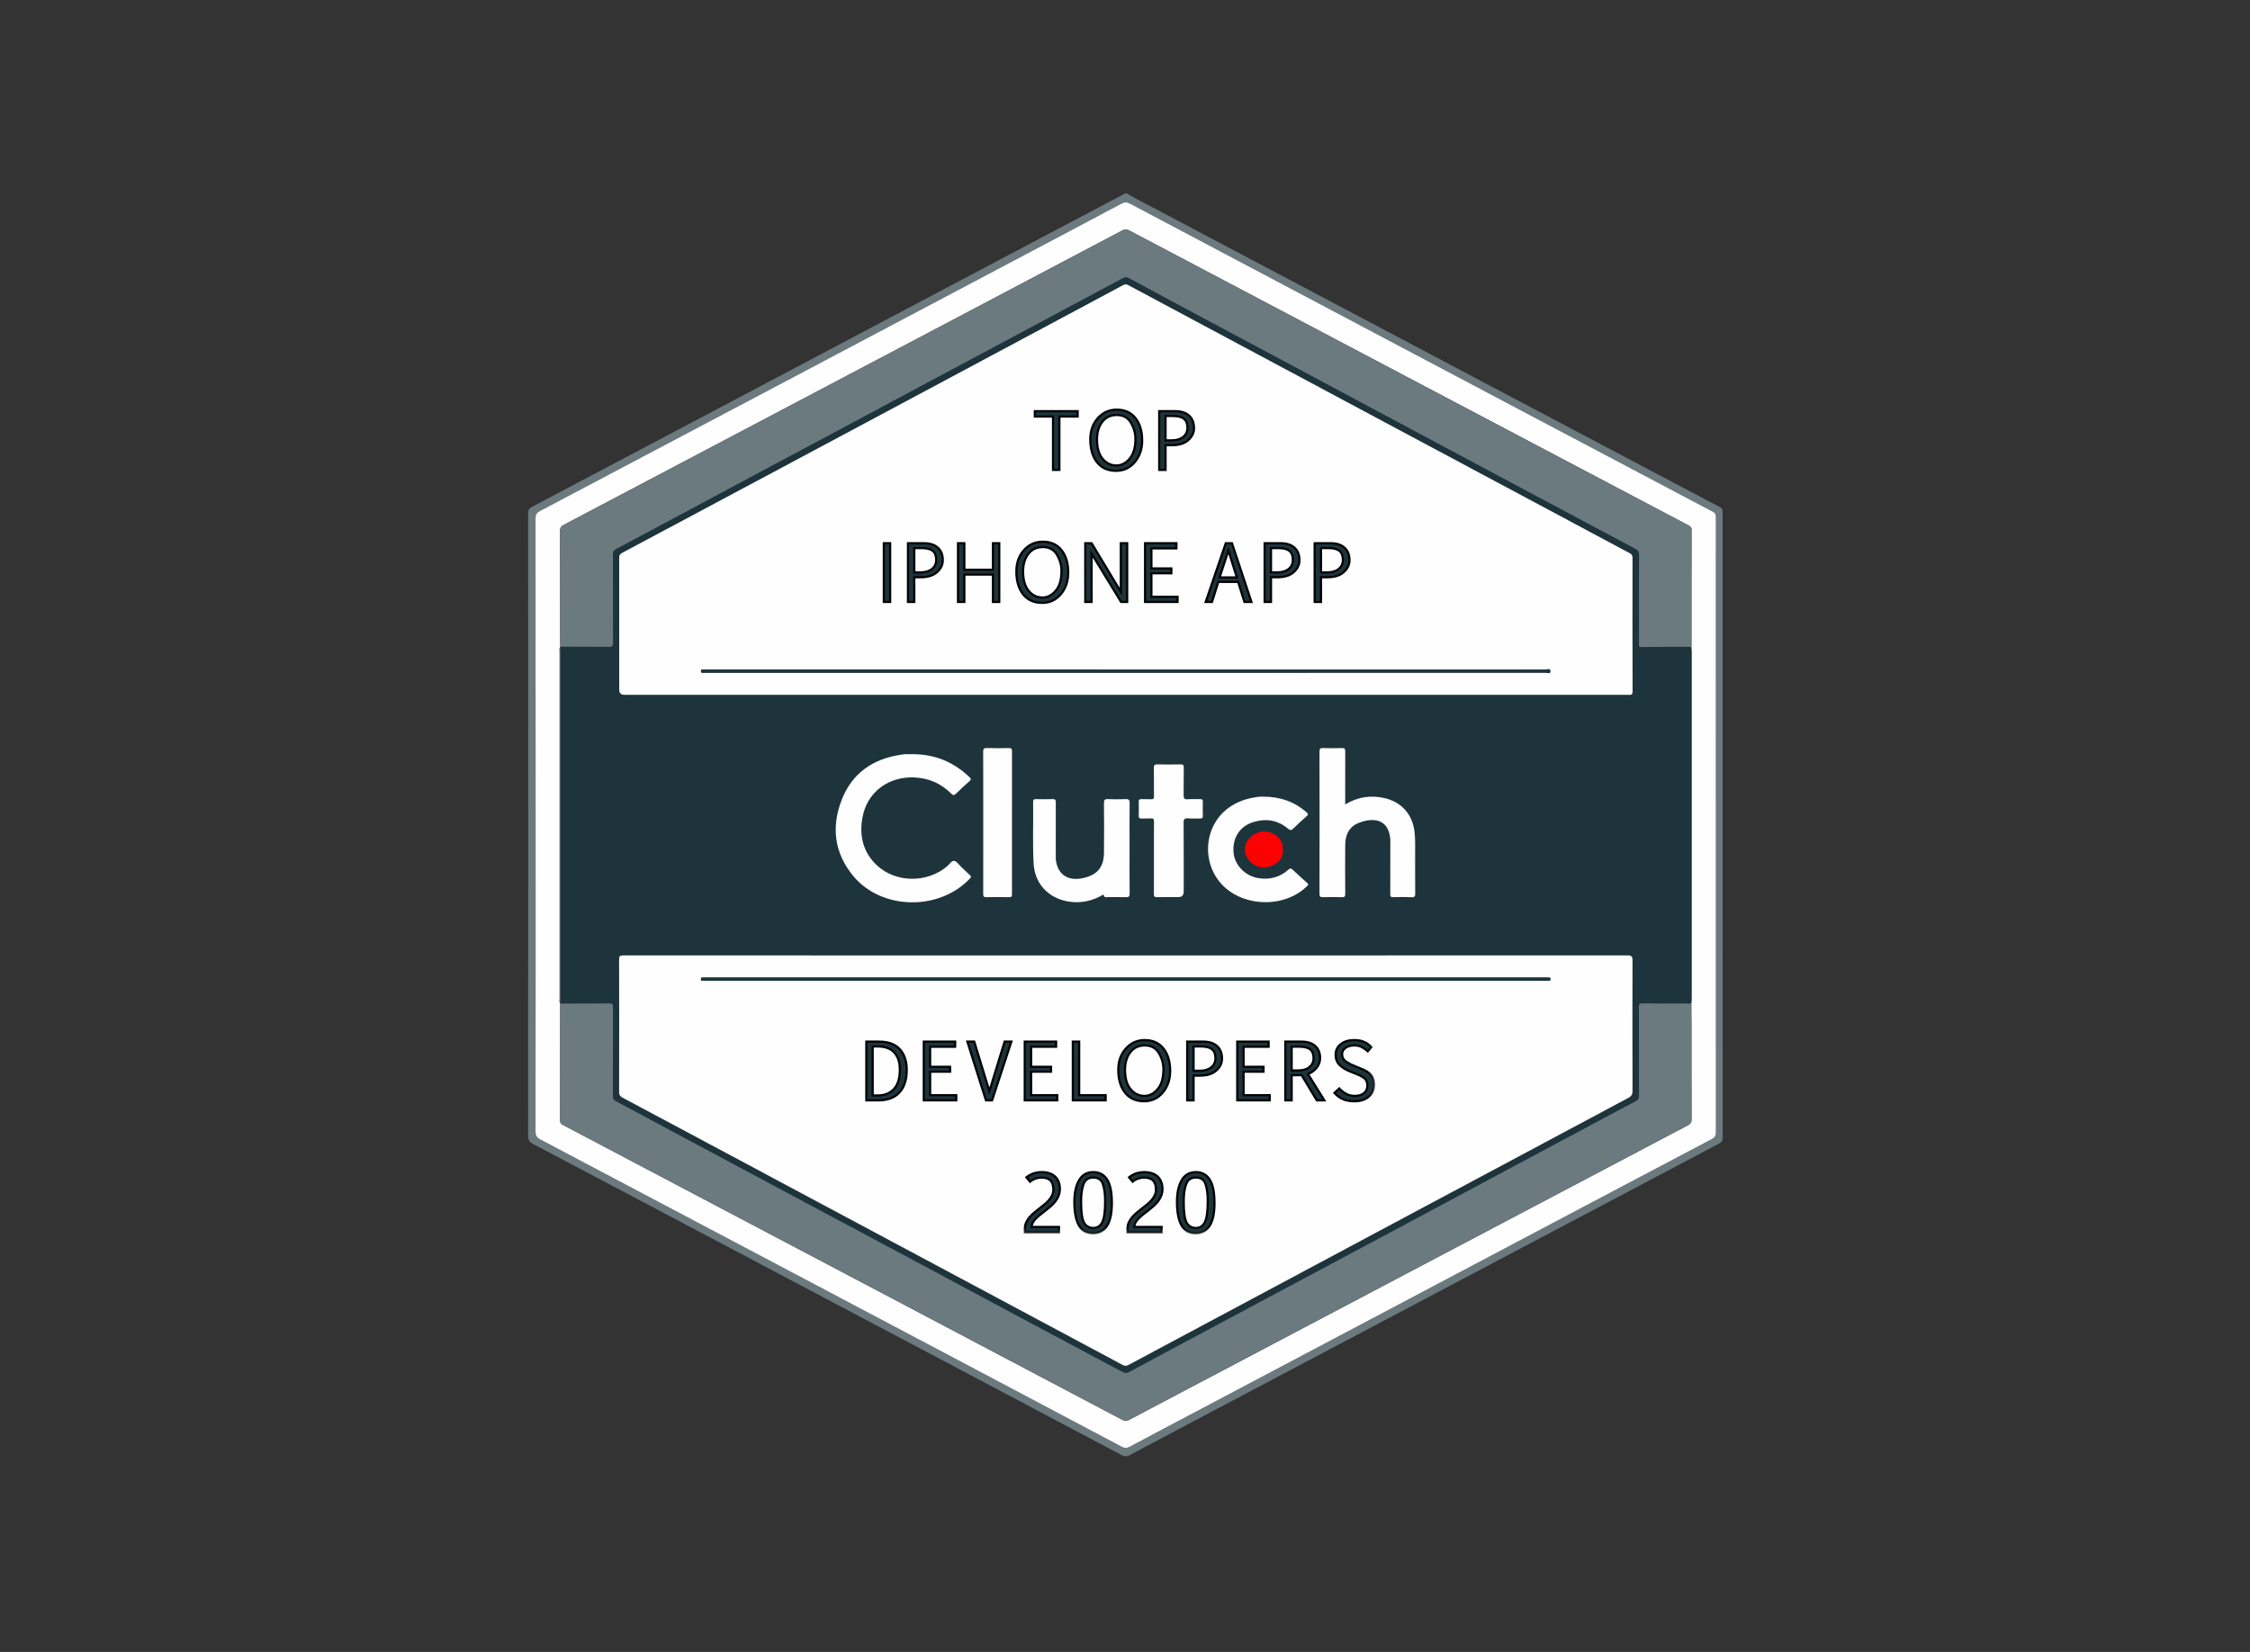 <?xml version="1.0" encoding="UTF-8"?> <svg xmlns="http://www.w3.org/2000/svg" width="128" height="94" viewBox="0 0 128 94" fill="none"><rect x="0" y="0" width="128" height="94" fill="#333333" stroke="none"/><g clip-path="url(#clip0_9451_62172)"><path d="M64.101 11C64.634 11.338 65.207 11.605 65.764 11.901C69.096 13.667 72.431 15.428 75.765 17.191C79.278 19.048 82.792 20.905 86.305 22.763C90.152 24.797 93.997 26.832 97.847 28.86C97.996 28.939 97.998 29.034 97.998 29.164C97.997 35.537 97.998 41.911 97.998 48.285C97.998 53.767 97.997 59.249 98.002 64.731C98.002 64.903 97.954 64.99 97.796 65.073C92.45 67.893 87.107 70.718 81.764 73.544C78.144 75.458 74.523 77.371 70.904 79.286C68.695 80.454 66.484 81.62 64.278 82.795C64.095 82.893 63.963 82.882 63.786 82.788C60.136 80.851 56.482 78.919 52.829 76.987C49.482 75.217 46.136 73.447 42.788 71.678C38.642 69.487 34.497 67.294 30.347 65.109C30.127 64.993 30.044 64.871 30.044 64.614C30.052 52.811 30.051 41.008 30.046 29.204C30.046 29.02 30.107 28.926 30.266 28.841C34.288 26.721 38.307 24.595 42.327 22.47C47.61 19.676 52.893 16.882 58.176 14.088C60.073 13.085 61.97 12.084 63.867 11.081C63.904 11.062 63.955 11.054 63.965 11H64.102H64.101ZM30.469 46.929C30.469 52.749 30.47 58.568 30.463 64.388C30.463 64.614 30.532 64.731 30.73 64.835C35.072 67.124 39.41 69.418 43.749 71.712C47.728 73.816 51.709 75.919 55.688 78.023C58.396 79.455 61.105 80.887 63.811 82.324C63.974 82.41 64.098 82.413 64.266 82.323C65.579 81.619 66.899 80.927 68.216 80.23C73.094 77.651 77.971 75.071 82.849 72.492C87.687 69.934 92.524 67.375 97.365 64.824C97.555 64.725 97.613 64.617 97.613 64.412C97.608 56.563 97.609 48.714 97.609 40.865C97.609 37.06 97.608 33.255 97.61 29.45C97.61 29.31 97.601 29.207 97.447 29.125C93.192 26.882 88.94 24.633 84.688 22.384C77.887 18.789 71.086 15.194 64.288 11.593C64.106 11.496 63.971 11.495 63.792 11.591C61.519 12.8 59.243 14.002 56.967 15.206C53.121 17.24 49.275 19.275 45.429 21.309C40.524 23.901 35.619 26.495 30.712 29.081C30.525 29.179 30.464 29.287 30.464 29.494C30.47 35.306 30.469 41.118 30.469 46.93V46.929Z" fill="#6B7A7F"></path><path d="M30.471 46.929C30.471 41.117 30.472 35.305 30.466 29.493C30.466 29.287 30.527 29.179 30.713 29.081C35.621 26.494 40.526 23.901 45.43 21.308C49.277 19.275 53.123 17.24 56.969 15.205C59.245 14.002 61.521 12.8 63.794 11.59C63.973 11.495 64.108 11.496 64.29 11.592C71.088 15.193 77.889 18.788 84.69 22.384C88.942 24.632 93.194 26.882 97.448 29.125C97.603 29.206 97.612 29.309 97.612 29.45C97.61 33.255 97.611 37.059 97.611 40.864C97.611 48.713 97.61 56.562 97.615 64.412C97.615 64.616 97.557 64.723 97.367 64.824C92.525 67.375 87.689 69.933 82.851 72.492C77.973 75.071 73.096 77.65 68.218 80.229C66.901 80.926 65.581 81.618 64.267 82.323C64.1 82.412 63.975 82.409 63.813 82.323C61.107 80.886 58.398 79.454 55.69 78.022C51.71 75.918 47.73 73.815 43.751 71.711C39.411 69.418 35.073 67.123 30.732 64.835C30.534 64.731 30.465 64.614 30.465 64.388C30.473 58.568 30.471 52.748 30.471 46.929V46.929ZM31.879 57.11C31.875 57.147 31.866 57.184 31.866 57.221C31.865 59.4 31.866 61.579 31.862 63.758C31.862 63.893 31.915 63.955 32.028 64.014C33.401 64.734 34.771 65.46 36.142 66.183C40.79 68.633 45.438 71.082 50.085 73.532C54.679 75.953 59.273 78.375 63.864 80.801C63.991 80.868 64.083 80.874 64.213 80.805C66.575 79.554 68.939 78.311 71.303 77.065C75.257 74.98 79.211 72.895 83.165 70.809C87.452 68.549 91.739 66.286 96.028 64.029C96.173 63.953 96.23 63.873 96.23 63.706C96.223 61.901 96.225 60.096 96.225 58.292C96.225 57.895 96.219 57.498 96.215 57.102C96.22 57.02 96.23 56.938 96.23 56.856C96.231 50.254 96.231 43.651 96.23 37.049C96.23 36.967 96.22 36.885 96.215 36.803C96.218 36.766 96.225 36.729 96.225 36.692C96.225 34.513 96.223 32.333 96.23 30.154C96.231 29.989 96.144 29.94 96.026 29.878C91.592 27.541 87.159 25.202 82.726 22.864C76.561 19.613 70.396 16.363 64.234 13.109C64.089 13.033 63.984 13.039 63.843 13.114C61.309 14.455 58.773 15.792 56.236 17.129C52.181 19.267 48.126 21.404 44.072 23.541C40.071 25.651 36.071 27.763 32.067 29.868C31.909 29.951 31.86 30.042 31.861 30.213C31.867 32.333 31.865 34.452 31.866 36.571C31.866 36.645 31.875 36.72 31.879 36.794C31.869 36.801 31.864 36.811 31.864 36.823C31.813 36.898 31.838 36.983 31.838 37.063C31.836 43.656 31.836 50.248 31.838 56.841C31.838 56.921 31.813 57.005 31.864 57.081C31.864 57.093 31.869 57.102 31.879 57.11V57.11Z" fill="#FEFEFE"></path><path d="M96.215 36.804C96.22 36.886 96.23 36.967 96.23 37.049C96.231 43.652 96.231 50.254 96.23 56.857C96.23 56.938 96.22 57.02 96.215 57.102C95.302 57.102 94.388 57.112 93.475 57.094C93.265 57.09 93.233 57.14 93.234 57.33C93.241 59 93.236 60.67 93.242 62.34C93.242 62.505 93.189 62.596 93.041 62.672C92.499 62.95 91.963 63.24 91.425 63.527C89.752 64.421 88.08 65.315 86.407 66.21C83.845 67.582 81.284 68.955 78.722 70.326C77.182 71.15 75.641 71.97 74.1 72.793C71.869 73.984 69.638 75.177 67.408 76.37C66.346 76.938 65.283 77.505 64.224 78.079C64.095 78.149 63.995 78.145 63.868 78.078C62.169 77.168 60.466 76.265 58.766 75.356C56.363 74.071 53.963 72.782 51.56 71.497C49.734 70.52 47.907 69.548 46.081 68.572C43.444 67.163 40.809 65.754 38.174 64.343C37.125 63.782 36.08 63.216 35.029 62.659C34.903 62.592 34.865 62.515 34.866 62.379C34.872 61.615 34.869 60.851 34.868 60.088C34.868 59.159 34.866 58.231 34.87 57.302C34.871 57.167 34.849 57.098 34.688 57.099C33.751 57.108 32.815 57.108 31.879 57.111C31.869 57.104 31.864 57.094 31.863 57.082C31.869 56.986 31.88 56.889 31.88 56.792C31.881 50.234 31.881 43.675 31.88 37.116C31.88 37.019 31.869 36.922 31.863 36.826C31.864 36.814 31.869 36.804 31.879 36.797C32.792 36.799 33.706 36.797 34.62 36.809C34.818 36.812 34.874 36.761 34.873 36.561C34.865 34.891 34.871 33.221 34.866 31.551C34.865 31.399 34.907 31.311 35.048 31.237C36.04 30.714 37.028 30.183 38.017 29.653C40.16 28.506 42.304 27.357 44.448 26.211C45.736 25.522 47.027 24.838 48.315 24.149C50.339 23.066 52.363 21.98 54.387 20.897C55.608 20.244 56.831 19.593 58.053 18.941C59.998 17.901 61.944 16.862 63.888 15.819C64.01 15.754 64.106 15.765 64.224 15.829C65.422 16.477 66.623 17.121 67.824 17.764C69.584 18.705 71.344 19.643 73.104 20.584C75.566 21.901 78.028 23.219 80.49 24.536C82.422 25.569 84.354 26.602 86.286 27.634C88.537 28.836 90.788 30.038 93.041 31.235C93.187 31.313 93.243 31.401 93.242 31.567C93.235 32.675 93.238 33.784 93.238 34.892C93.238 35.476 93.236 36.06 93.239 36.644C93.239 36.721 93.194 36.819 93.361 36.817C94.312 36.805 95.264 36.807 96.215 36.805L96.215 36.804ZM64.062 54.369C54.531 54.369 44.999 54.37 35.468 54.364C35.266 54.364 35.224 54.414 35.225 54.608C35.232 57.117 35.232 59.627 35.225 62.136C35.225 62.302 35.277 62.382 35.423 62.459C40.135 64.973 44.844 67.493 49.553 70.01C54.329 72.564 59.106 75.116 63.88 77.674C64.014 77.746 64.105 77.722 64.227 77.656C69.088 75.055 73.951 72.458 78.813 69.86C83.418 67.399 88.022 64.935 92.629 62.479C92.811 62.383 92.879 62.279 92.878 62.071C92.87 59.6 92.869 57.128 92.877 54.656C92.878 54.429 92.83 54.364 92.589 54.364C83.08 54.37 73.572 54.37 64.063 54.37L64.062 54.369ZM64.058 39.537C65.583 39.537 67.109 39.537 68.635 39.537C76.633 39.537 84.631 39.537 92.629 39.537C92.766 39.537 92.879 39.567 92.878 39.344C92.868 36.813 92.871 34.281 92.874 31.749C92.874 31.616 92.841 31.543 92.711 31.474C89.337 29.675 85.966 27.869 82.594 26.066C78.474 23.862 74.353 21.661 70.233 19.458C68.219 18.382 66.206 17.306 64.193 16.227C64.092 16.173 64.01 16.161 63.903 16.219C63.005 16.704 62.103 17.184 61.203 17.666C57.235 19.788 53.268 21.911 49.3 24.033C44.663 26.512 40.026 28.99 35.387 31.464C35.261 31.532 35.226 31.607 35.226 31.743C35.23 34.244 35.23 36.746 35.23 39.248C35.23 39.44 35.33 39.536 35.531 39.536C45.04 39.536 54.549 39.536 64.058 39.536V39.537ZM51.9 42.913C51.765 42.913 51.629 42.91 51.493 42.915C51.411 42.918 51.328 42.936 51.246 42.948C49.641 43.185 48.466 44.013 47.882 45.524C47.282 47.076 47.473 48.568 48.559 49.864C50.179 51.797 53.445 51.837 55.186 49.984C55.266 49.899 55.252 49.864 55.176 49.796C54.998 49.635 54.829 49.462 54.654 49.297C54.534 49.184 54.417 48.999 54.285 48.986C54.134 48.972 54.02 49.176 53.892 49.286C52.765 50.256 50.973 50.248 49.895 49.245C49.101 48.506 48.879 47.565 49.063 46.533C49.331 45.033 50.587 44.177 52.013 44.238C52.829 44.273 53.536 44.575 54.112 45.156C54.218 45.263 54.283 45.267 54.393 45.157C54.637 44.913 54.895 44.681 55.153 44.452C55.246 44.369 55.254 44.32 55.158 44.227C54.251 43.349 53.164 42.912 51.9 42.913H51.9ZM76.526 45.774C76.526 45.667 76.526 45.594 76.526 45.521C76.526 44.6 76.524 43.678 76.53 42.758C76.531 42.616 76.5 42.562 76.344 42.567C75.982 42.578 75.619 42.577 75.257 42.568C75.114 42.564 75.066 42.598 75.066 42.751C75.072 45.454 75.072 48.158 75.066 50.861C75.066 51.025 75.119 51.056 75.269 51.052C75.624 51.042 75.979 51.04 76.333 51.053C76.496 51.058 76.531 51.008 76.53 50.854C76.522 49.925 76.52 48.997 76.528 48.069C76.533 47.501 76.75 47.036 77.31 46.819C78.126 46.503 78.955 46.606 79.085 47.664C79.096 47.752 79.095 47.843 79.095 47.932C79.096 48.913 79.099 49.894 79.093 50.875C79.092 51.009 79.12 51.057 79.264 51.052C79.612 51.041 79.96 51.036 80.306 51.053C80.488 51.062 80.511 50.996 80.51 50.839C80.503 49.889 80.505 48.937 80.507 47.987C80.508 47.747 80.495 47.509 80.463 47.271C80.337 46.331 79.73 45.649 78.8 45.424C78.01 45.232 77.262 45.336 76.526 45.774H76.526ZM64.262 48.272C64.262 47.419 64.257 46.565 64.266 45.711C64.268 45.531 64.232 45.462 64.035 45.472C63.704 45.489 63.37 45.488 63.039 45.472C62.846 45.463 62.804 45.528 62.805 45.71C62.815 46.646 62.816 47.582 62.807 48.518C62.8 49.317 62.452 49.755 61.702 49.946C60.851 50.163 60.257 49.846 60.091 49.076C60.063 48.946 60.064 48.809 60.063 48.674C60.061 47.671 60.06 46.667 60.066 45.664C60.066 45.521 60.034 45.466 59.879 45.473C59.57 45.485 59.26 45.48 58.95 45.474C58.832 45.472 58.773 45.491 58.775 45.63C58.793 46.798 58.741 47.966 58.803 49.133C58.861 50.229 59.576 51.048 60.656 51.276C61.356 51.424 62.017 51.309 62.645 50.974C62.69 50.95 62.776 50.87 62.792 50.94C62.833 51.11 62.955 51.044 63.042 51.045C63.374 51.053 63.707 51.039 64.038 51.053C64.214 51.06 64.268 51.013 64.266 50.833C64.256 49.98 64.262 49.125 64.262 48.272L64.262 48.272ZM71.855 45.331C71.673 45.322 71.381 45.363 71.094 45.43C68.644 45.999 68.123 48.665 69.402 50.202C70.584 51.622 73.051 51.724 74.365 50.416C74.455 50.327 74.425 50.295 74.352 50.23C74.076 49.985 73.804 49.737 73.536 49.484C73.449 49.402 73.394 49.399 73.301 49.483C72.811 49.923 72.236 50.073 71.584 49.967C70.829 49.845 70.222 49.214 70.174 48.483C70.118 47.639 70.552 46.993 71.348 46.764C72.055 46.561 72.71 46.677 73.277 47.154C73.407 47.264 73.472 47.253 73.584 47.14C73.822 46.901 74.073 46.672 74.327 46.45C74.433 46.357 74.434 46.31 74.324 46.215C73.648 45.63 72.865 45.337 71.855 45.331L71.855 45.331ZM65.65 48.798C65.65 49.487 65.654 50.176 65.647 50.865C65.645 51.011 65.684 51.057 65.835 51.053C66.235 51.042 66.635 51.049 67.035 51.049C67.241 51.049 67.344 50.947 67.344 50.74C67.344 49.43 67.35 48.12 67.339 46.81C67.337 46.605 67.397 46.553 67.593 46.568C67.817 46.586 68.045 46.569 68.272 46.575C68.38 46.577 68.437 46.556 68.433 46.429C68.424 46.159 68.426 45.889 68.434 45.62C68.438 45.493 68.38 45.473 68.271 45.475C68.037 45.482 67.801 45.462 67.569 45.482C67.37 45.498 67.336 45.419 67.34 45.244C67.35 44.72 67.339 44.195 67.347 43.671C67.349 43.53 67.304 43.495 67.167 43.497C66.73 43.505 66.291 43.51 65.854 43.496C65.672 43.49 65.645 43.555 65.647 43.714C65.656 44.245 65.645 44.777 65.654 45.308C65.657 45.452 65.612 45.488 65.476 45.48C65.295 45.469 65.114 45.482 64.933 45.476C64.826 45.472 64.785 45.506 64.788 45.616C64.794 45.885 64.796 46.155 64.787 46.424C64.783 46.547 64.83 46.579 64.944 46.575C65.118 46.568 65.292 46.583 65.465 46.57C65.613 46.56 65.656 46.605 65.655 46.755C65.646 47.436 65.651 48.117 65.651 48.799L65.65 48.798ZM55.939 46.819C55.939 48.166 55.941 49.514 55.936 50.861C55.936 50.996 55.956 51.058 56.116 51.054C56.546 51.042 56.976 51.045 57.406 51.052C57.532 51.054 57.573 51.022 57.572 50.891C57.569 48.174 57.568 45.458 57.573 42.741C57.573 42.596 57.523 42.567 57.391 42.569C56.976 42.576 56.56 42.581 56.146 42.566C55.971 42.56 55.934 42.612 55.935 42.778C55.941 44.125 55.939 45.472 55.939 46.819ZM72.989 48.353C72.993 47.761 72.539 47.321 71.922 47.318C71.35 47.316 70.825 47.795 70.821 48.319C70.818 48.88 71.326 49.375 71.934 49.356C72.476 49.339 73.016 48.951 72.989 48.353Z" fill="#1D343C"></path><path d="M96.218 36.804C95.267 36.807 94.315 36.805 93.364 36.817C93.197 36.819 93.242 36.72 93.242 36.644C93.239 36.059 93.241 35.475 93.241 34.891C93.241 33.783 93.238 32.675 93.245 31.566C93.246 31.401 93.19 31.312 93.044 31.234C90.791 30.037 88.54 28.835 86.29 27.633C84.357 26.601 82.425 25.569 80.493 24.535C78.031 23.219 75.57 21.9 73.107 20.584C71.347 19.643 69.587 18.705 67.828 17.764C66.626 17.121 65.425 16.476 64.227 15.828C64.109 15.765 64.014 15.753 63.891 15.819C61.947 16.862 60.001 17.901 58.056 18.94C56.834 19.593 55.612 20.243 54.39 20.896C52.366 21.98 50.343 23.066 48.318 24.148C47.03 24.837 45.739 25.521 44.451 26.21C42.307 27.357 40.164 28.505 38.02 29.653C37.031 30.182 36.044 30.714 35.051 31.236C34.91 31.311 34.868 31.398 34.869 31.551C34.874 33.221 34.868 34.89 34.876 36.56C34.877 36.761 34.822 36.812 34.623 36.809C33.709 36.796 32.796 36.799 31.882 36.796C31.877 36.722 31.869 36.647 31.869 36.573C31.868 34.454 31.87 32.334 31.863 30.215C31.863 30.044 31.911 29.953 32.069 29.87C36.073 27.765 40.073 25.653 44.075 23.543C48.129 21.405 52.184 19.268 56.239 17.131C58.775 15.794 61.311 14.457 63.846 13.116C63.986 13.041 64.091 13.034 64.236 13.111C70.399 16.365 76.564 19.615 82.728 22.866C87.162 25.203 91.595 27.543 96.029 29.88C96.146 29.941 96.233 29.99 96.233 30.156C96.225 32.335 96.228 34.514 96.227 36.694C96.227 36.731 96.221 36.768 96.218 36.805L96.218 36.804Z" fill="#6B7A7F"></path><path d="M31.88 57.111C32.816 57.108 33.753 57.108 34.689 57.099C34.85 57.097 34.873 57.167 34.872 57.301C34.868 58.23 34.87 59.158 34.87 60.087C34.87 60.851 34.873 61.615 34.867 62.379C34.866 62.515 34.904 62.591 35.03 62.658C36.081 63.215 37.127 63.781 38.175 64.343C40.81 65.753 43.446 67.163 46.082 68.572C47.908 69.547 49.736 70.519 51.561 71.496C53.964 72.782 56.365 74.071 58.767 75.356C60.467 76.264 62.169 77.168 63.869 78.077C63.995 78.145 64.096 78.148 64.225 78.079C65.284 77.505 66.347 76.937 67.409 76.369C69.64 75.177 71.871 73.984 74.102 72.792C75.642 71.969 77.183 71.15 78.723 70.326C81.285 68.955 83.846 67.582 86.408 66.21C88.081 65.314 89.754 64.42 91.427 63.527C91.964 63.239 92.5 62.949 93.043 62.671C93.191 62.596 93.244 62.504 93.243 62.339C93.237 60.669 93.242 59 93.235 57.33C93.234 57.14 93.267 57.09 93.476 57.094C94.389 57.112 95.303 57.102 96.217 57.102C96.22 57.498 96.226 57.895 96.226 58.292C96.227 60.096 96.224 61.901 96.231 63.706C96.232 63.873 96.175 63.953 96.029 64.029C91.74 66.286 87.454 68.549 83.167 70.809C79.213 72.895 75.258 74.98 71.304 77.065C68.941 78.311 66.576 79.555 64.215 80.805C64.084 80.874 63.993 80.868 63.866 80.801C59.274 78.375 54.681 75.953 50.087 73.532C45.439 71.082 40.791 68.633 36.144 66.183C34.772 65.46 33.402 64.734 32.029 64.014C31.917 63.955 31.863 63.893 31.863 63.758C31.868 61.579 31.867 59.4 31.868 57.221C31.868 57.184 31.876 57.147 31.881 57.11L31.88 57.111Z" fill="#6B7A7F"></path><path d="M31.862 36.825C31.867 36.922 31.878 37.019 31.878 37.115C31.879 43.674 31.879 50.233 31.878 56.792C31.878 56.888 31.867 56.985 31.862 57.082C31.81 57.007 31.835 56.922 31.835 56.842C31.834 50.249 31.834 43.657 31.835 37.064C31.835 36.984 31.81 36.9 31.862 36.824V36.825Z" fill="#6B7A7F"></path><path d="M64.057 54.369C73.566 54.369 83.075 54.37 92.584 54.363C92.825 54.363 92.873 54.429 92.872 54.656C92.864 57.128 92.864 59.6 92.873 62.071C92.874 62.279 92.805 62.382 92.623 62.479C88.016 64.935 83.413 67.398 78.808 69.859C73.946 72.458 69.083 75.055 64.222 77.656C64.1 77.721 64.009 77.745 63.875 77.673C59.101 75.116 54.324 72.564 49.548 70.01C44.839 67.492 40.129 64.973 35.417 62.459C35.271 62.381 35.22 62.301 35.22 62.135C35.227 59.626 35.227 57.117 35.22 54.608C35.219 54.415 35.261 54.364 35.462 54.364C44.994 54.37 54.525 54.369 64.057 54.369L64.057 54.369ZM64.029 55.625C56.055 55.625 48.08 55.625 40.106 55.625C40.053 55.625 40.001 55.625 39.947 55.626C39.889 55.627 39.875 55.666 39.873 55.716C39.871 55.767 39.885 55.804 39.944 55.806C39.996 55.807 40.05 55.807 40.103 55.807C56.059 55.807 72.014 55.807 87.971 55.807C88.023 55.807 88.076 55.806 88.129 55.805C88.187 55.804 88.203 55.77 88.2 55.717C88.198 55.669 88.196 55.627 88.132 55.627C88.08 55.627 88.027 55.625 87.974 55.625C79.992 55.625 72.011 55.625 64.029 55.625V55.625ZM68.954 60.765C69.387 61.524 69.806 62.22 70.183 62.938C70.328 63.216 70.499 63.312 70.795 63.272C70.904 63.258 70.951 63.248 70.951 63.123C70.945 62.181 70.946 61.238 70.949 60.295C70.95 60.055 70.772 60.188 70.674 60.161C70.56 60.131 70.523 60.183 70.525 60.306C70.534 60.964 70.531 61.623 70.532 62.281C70.532 62.387 70.532 62.493 70.532 62.663C70.1 61.902 69.689 61.209 69.312 60.497C69.171 60.229 69.007 60.115 68.705 60.152C68.574 60.168 68.527 60.183 68.528 60.326C68.536 61.246 68.54 62.166 68.527 63.087C68.523 63.294 68.632 63.26 68.76 63.271C68.918 63.286 68.961 63.238 68.959 63.078C68.949 62.33 68.955 61.581 68.955 60.765L68.954 60.765ZM62.062 61.807C62.521 61.616 62.707 61.272 62.621 60.795C62.544 60.376 62.294 60.178 61.797 60.163C61.442 60.152 61.087 60.164 60.733 60.157C60.611 60.154 60.581 60.197 60.582 60.312C60.586 61.247 60.589 62.183 60.581 63.118C60.579 63.335 60.723 63.258 60.825 63.267C60.928 63.276 61.03 63.295 61.021 63.119C61.005 62.798 61.02 62.476 61.015 62.154C61.013 62.044 61.035 62.002 61.161 61.999C61.813 61.981 61.904 62.043 62.077 62.665C62.099 62.744 62.122 62.823 62.14 62.903C62.197 63.152 62.35 63.273 62.599 63.267C62.62 63.266 62.641 63.256 62.661 63.251C62.596 62.527 62.425 62.108 62.063 61.807L62.062 61.807ZM63.352 69.402C63.344 69.251 63.346 69.063 63.323 68.878C63.27 68.457 63.161 68.06 62.7 67.897C62.104 67.686 61.55 67.976 61.392 68.596C61.252 69.147 61.249 69.709 61.361 70.264C61.474 70.819 61.771 71.07 62.275 71.08C62.796 71.091 63.126 70.825 63.266 70.282C63.338 70.005 63.341 69.721 63.353 69.402H63.352ZM59.7 63.239C59.66 63.186 59.623 63.134 59.582 63.083C59.242 62.653 58.905 62.221 58.558 61.797C58.476 61.696 58.473 61.637 58.557 61.533C58.876 61.144 59.182 60.745 59.491 60.349C59.533 60.294 59.599 60.249 59.595 60.166C59.325 60.147 59.087 60.124 58.906 60.41C58.687 60.757 58.398 61.059 58.148 61.388C58.058 61.506 57.942 61.477 57.841 61.459C57.742 61.44 57.795 61.333 57.794 61.267C57.788 60.953 57.779 60.637 57.796 60.324C57.806 60.141 57.705 60.151 57.587 60.16C57.481 60.167 57.345 60.102 57.347 60.315C57.356 61.251 57.355 62.187 57.347 63.123C57.345 63.323 57.475 63.263 57.574 63.266C57.677 63.269 57.803 63.314 57.795 63.118C57.781 62.782 57.786 62.444 57.795 62.108C57.797 62.032 57.728 61.91 57.854 61.881C57.968 61.855 58.079 61.862 58.17 61.986C58.401 62.3 58.672 62.586 58.888 62.909C59.085 63.204 59.312 63.356 59.698 63.239L59.7 63.239ZM63.363 63.255C63.667 63.276 63.864 63.157 63.955 62.901C63.982 62.824 64.022 62.748 64.033 62.668C64.056 62.511 64.148 62.488 64.287 62.494C64.528 62.504 64.772 62.518 65.01 62.491C65.258 62.462 65.367 62.563 65.399 62.788C65.403 62.817 65.411 62.847 65.42 62.875C65.509 63.146 65.697 63.276 65.984 63.265C65.997 63.265 66.01 63.255 66.033 63.244C65.723 62.337 65.414 61.428 65.103 60.52C64.966 60.121 64.964 60.124 64.538 60.157C64.458 60.163 64.424 60.188 64.398 60.264C64.058 61.256 63.713 62.247 63.364 63.256L63.363 63.255ZM53.833 61.366H53.851C53.851 61.717 53.84 62.069 53.854 62.42C53.871 62.883 54.123 63.163 54.574 63.273C54.784 63.324 54.995 63.327 55.204 63.303C55.808 63.234 56.1 62.951 56.128 62.344C56.159 61.687 56.133 61.027 56.15 60.369C56.155 60.175 56.08 60.158 55.918 60.153C55.748 60.147 55.705 60.193 55.708 60.361C55.719 61.005 55.715 61.649 55.71 62.292C55.709 62.505 55.687 62.734 55.475 62.842C55.173 62.996 54.842 63.001 54.536 62.856C54.258 62.725 54.272 62.445 54.271 62.19C54.268 61.569 54.261 60.947 54.275 60.326C54.28 60.124 54.165 60.163 54.05 60.158C53.922 60.152 53.819 60.142 53.828 60.333C53.844 60.676 53.832 61.021 53.832 61.365L53.833 61.366ZM72.163 61.714C72.163 62.178 72.167 62.642 72.16 63.106C72.159 63.227 72.183 63.274 72.318 63.271C72.793 63.263 73.268 63.261 73.743 63.271C73.897 63.275 73.916 63.212 73.912 63.088C73.908 62.969 73.921 62.872 73.741 62.88C73.417 62.895 73.093 62.878 72.768 62.887C72.626 62.891 72.585 62.842 72.591 62.707C72.601 62.483 72.603 62.258 72.59 62.034C72.582 61.887 72.641 61.861 72.772 61.864C73.058 61.873 73.346 61.856 73.632 61.87C73.8 61.879 73.788 61.788 73.791 61.676C73.796 61.555 73.786 61.48 73.627 61.487C73.341 61.499 73.054 61.483 72.767 61.493C72.625 61.497 72.585 61.446 72.591 61.312C72.601 61.103 72.599 60.893 72.591 60.684C72.587 60.565 72.632 60.528 72.748 60.53C73.073 60.536 73.398 60.519 73.721 60.537C73.904 60.547 73.882 60.45 73.889 60.334C73.897 60.204 73.87 60.151 73.72 60.155C73.26 60.166 72.8 60.166 72.34 60.154C72.181 60.15 72.158 60.209 72.159 60.345C72.167 60.801 72.162 61.258 72.163 61.714H72.163ZM59.338 71.02C59.617 71.02 59.898 71.007 60.175 71.024C60.364 71.036 60.333 70.927 60.34 70.815C60.347 70.693 60.333 70.626 60.176 70.632C59.785 70.646 59.392 70.632 59 70.647C58.813 70.654 58.8 70.572 58.848 70.436C58.92 70.229 59.079 70.09 59.249 69.963C59.508 69.77 59.781 69.594 60.024 69.383C60.474 68.993 60.437 68.256 59.97 67.991C59.589 67.775 58.869 67.824 58.53 68.1C58.481 68.139 58.325 68.183 58.456 68.291C58.538 68.359 58.566 68.561 58.761 68.403C58.996 68.212 59.284 68.192 59.576 68.256C59.767 68.299 59.868 68.421 59.886 68.618C59.913 68.913 59.766 69.117 59.543 69.281C59.319 69.445 59.092 69.605 58.864 69.763C58.472 70.035 58.34 70.416 58.361 70.874C58.367 70.998 58.413 71.023 58.523 71.021C58.795 71.015 59.066 71.019 59.338 71.019L59.338 71.02ZM68.281 67.902C68.093 67.902 67.904 67.902 67.715 67.902C67.384 67.902 67.22 68.07 67.223 68.405C67.224 68.465 67.231 68.526 67.222 68.584C67.194 68.754 67.262 68.797 67.431 68.794C67.665 68.789 67.587 68.623 67.581 68.523C67.571 68.344 67.63 68.292 67.808 68.304C68.064 68.319 68.321 68.308 68.578 68.308C68.758 68.308 68.811 68.387 68.736 68.545C68.385 69.281 68.099 70.041 67.891 70.829C67.875 70.89 67.817 70.957 67.892 71.009C68.025 71.101 68.314 70.99 68.355 70.835C68.579 70.005 68.876 69.201 69.244 68.423C69.293 68.319 69.307 68.213 69.314 68.1C69.325 67.949 69.286 67.889 69.12 67.898C68.841 67.912 68.561 67.902 68.282 67.902H68.281ZM65.224 68.343C65.224 68.923 65.224 69.46 65.224 69.997C65.224 70.198 65.296 70.461 65.197 70.586C65.08 70.733 64.802 70.633 64.596 70.631C64.433 70.629 64.418 70.695 64.417 70.827C64.416 70.963 64.439 71.026 64.599 71.022C65.089 71.012 65.579 71.016 66.07 71.021C66.21 71.022 66.306 71.025 66.306 70.829C66.306 70.638 66.223 70.621 66.077 70.636C66.01 70.642 65.94 70.627 65.873 70.638C65.683 70.668 65.638 70.592 65.641 70.407C65.652 69.637 65.647 68.866 65.644 68.096C65.644 68.031 65.691 67.916 65.584 67.91C65.423 67.901 65.252 67.855 65.1 67.956C64.862 68.115 64.627 68.277 64.386 68.429C64.29 68.49 64.249 68.546 64.35 68.629C64.424 68.691 64.426 68.892 64.608 68.76C64.796 68.624 64.992 68.499 65.224 68.342V68.343ZM66.884 61.718C66.884 62.182 66.895 62.645 66.879 63.107C66.873 63.317 67.001 63.264 67.112 63.267C67.22 63.27 67.324 63.303 67.321 63.111C67.309 62.185 67.311 61.259 67.32 60.333C67.321 60.175 67.263 60.144 67.126 60.157C67.009 60.169 66.871 60.11 66.879 60.33C66.894 60.792 66.883 61.256 66.884 61.718H66.884Z" fill="#FEFEFE"></path><path d="M64.056 39.537C54.547 39.537 45.038 39.537 35.529 39.537C35.329 39.537 35.228 39.441 35.228 39.249C35.228 36.747 35.229 34.245 35.225 31.744C35.225 31.608 35.259 31.533 35.385 31.465C40.025 28.991 44.661 26.513 49.298 24.034C53.266 21.912 57.233 19.789 61.201 17.667C62.102 17.185 63.004 16.705 63.902 16.22C64.009 16.162 64.09 16.174 64.192 16.228C66.204 17.307 68.217 18.383 70.231 19.459C74.351 21.662 78.473 23.863 82.593 26.067C85.965 27.869 89.335 29.676 92.71 31.475C92.839 31.544 92.872 31.617 92.872 31.75C92.869 34.282 92.867 36.814 92.876 39.345C92.877 39.568 92.765 39.538 92.628 39.538C84.63 39.537 76.631 39.538 68.633 39.538C67.107 39.538 65.582 39.538 64.056 39.538V39.537ZM64.033 38.281C72 38.281 79.967 38.281 87.934 38.275C88.019 38.275 88.2 38.377 88.195 38.186C88.189 38.007 88.013 38.104 87.926 38.104C71.993 38.099 56.059 38.099 40.125 38.099C40.065 38.099 40.005 38.098 39.944 38.101C39.883 38.103 39.88 38.149 39.877 38.196C39.874 38.251 39.894 38.281 39.952 38.28C40.005 38.28 40.058 38.281 40.111 38.281C48.085 38.281 56.059 38.281 64.034 38.281H64.033ZM62.472 24.095C62.472 24.237 62.462 24.38 62.474 24.521C62.532 25.245 62.925 25.653 63.595 25.691C64.368 25.735 64.849 25.392 64.991 24.683C65.076 24.261 65.073 23.834 64.995 23.411C64.903 22.909 64.623 22.577 64.096 22.474C63.313 22.322 62.694 22.674 62.525 23.381C62.469 23.615 62.454 23.854 62.473 24.094L62.472 24.095ZM64.104 31.842C64.104 31.977 64.095 32.112 64.105 32.246C64.155 32.91 64.449 33.297 65 33.409C65.16 33.441 65.33 33.436 65.496 33.432C66.043 33.423 66.46 33.095 66.593 32.57C66.699 32.152 66.702 31.728 66.647 31.301C66.555 30.588 66.207 30.254 65.486 30.2C64.768 30.146 64.266 30.537 64.14 31.239C64.104 31.44 64.097 31.64 64.104 31.842ZM75.113 31.924C75.568 31.745 75.766 31.391 75.689 30.917C75.623 30.511 75.347 30.291 74.866 30.277C74.512 30.268 74.157 30.28 73.803 30.271C73.671 30.267 73.637 30.312 73.638 30.435C73.642 31.371 73.644 32.306 73.638 33.241C73.636 33.467 73.793 33.364 73.889 33.38C73.996 33.397 74.093 33.399 74.082 33.23C74.067 32.984 74.078 32.737 74.079 32.49C74.079 32.239 74.205 32.114 74.457 32.117C74.839 32.12 74.942 32.191 75.067 32.554C75.118 32.702 75.159 32.854 75.195 33.006C75.289 33.399 75.287 33.399 75.696 33.378C75.708 33.377 75.72 33.364 75.744 33.35C75.588 32.86 75.635 32.285 75.113 31.923L75.113 31.924ZM49.23 31.818C49.23 32.289 49.23 32.76 49.229 33.231C49.229 33.32 49.224 33.388 49.352 33.385C49.729 33.376 50.107 33.396 50.483 33.373C51.064 33.337 51.388 33.046 51.51 32.481C51.602 32.052 51.597 31.617 51.524 31.189C51.421 30.578 51.066 30.289 50.436 30.275C50.097 30.268 49.757 30.284 49.419 30.269C49.25 30.262 49.223 30.325 49.226 30.473C49.236 30.921 49.23 31.369 49.23 31.818H49.23ZM66.785 22.513C66.642 22.513 66.498 22.523 66.356 22.51C66.185 22.494 66.126 22.542 66.129 22.726C66.139 23.623 66.137 24.521 66.13 25.419C66.129 25.577 66.153 25.642 66.335 25.636C66.514 25.631 66.604 25.6 66.574 25.403C66.559 25.308 66.567 25.209 66.573 25.112C66.584 24.906 66.484 24.639 66.616 24.512C66.719 24.413 66.987 24.483 67.182 24.477C67.197 24.477 67.212 24.477 67.227 24.476C67.911 24.432 68.198 24.12 68.179 23.438C68.176 23.334 68.16 23.23 68.138 23.128C68.069 22.798 67.858 22.614 67.53 22.547C67.283 22.496 67.034 22.521 66.786 22.513L66.785 22.513ZM52.659 31.827H52.658C52.658 32.291 52.662 32.755 52.656 33.218C52.654 33.34 52.681 33.388 52.816 33.386C53.291 33.378 53.766 33.375 54.241 33.387C54.395 33.39 54.416 33.332 54.405 33.206C54.396 33.096 54.437 32.984 54.244 32.994C53.913 33.011 53.58 32.995 53.249 33.001C53.132 33.003 53.089 32.967 53.093 32.848C53.101 32.609 53.102 32.369 53.093 32.13C53.088 32.009 53.132 31.977 53.248 31.98C53.541 31.986 53.836 31.973 54.13 31.986C54.309 31.993 54.269 31.882 54.275 31.782C54.282 31.674 54.276 31.598 54.126 31.604C53.84 31.615 53.553 31.603 53.267 31.608C53.149 31.61 53.087 31.586 53.093 31.448C53.104 31.232 53.102 31.014 53.093 30.798C53.089 30.678 53.132 30.643 53.249 30.645C53.574 30.652 53.898 30.638 54.222 30.651C54.387 30.658 54.382 30.573 54.382 30.46C54.382 30.345 54.385 30.265 54.221 30.269C53.754 30.281 53.286 30.278 52.819 30.27C52.687 30.268 52.655 30.311 52.657 30.436C52.664 30.9 52.659 31.364 52.659 31.827H52.659ZM58.685 31.824C58.685 32.281 58.69 32.738 58.683 33.194C58.681 33.331 58.701 33.391 58.863 33.387C59.324 33.374 59.785 33.379 60.245 33.385C60.373 33.387 60.442 33.371 60.428 33.218C60.418 33.093 60.441 32.986 60.249 32.995C59.925 33.01 59.599 32.997 59.275 33.001C59.172 33.002 59.107 32.995 59.114 32.86C59.126 32.614 59.122 32.366 59.115 32.119C59.112 32.011 59.146 31.979 59.255 31.982C59.55 31.989 59.845 31.973 60.138 31.987C60.305 31.995 60.297 31.909 60.297 31.796C60.297 31.683 60.306 31.596 60.14 31.603C59.846 31.617 59.551 31.602 59.257 31.609C59.149 31.611 59.111 31.581 59.115 31.472C59.123 31.247 59.123 31.022 59.115 30.798C59.111 30.68 59.148 30.643 59.267 30.646C59.592 30.654 59.917 30.64 60.241 30.652C60.392 30.657 60.416 30.599 60.412 30.47C60.408 30.342 60.404 30.265 60.233 30.271C59.781 30.284 59.327 30.281 58.874 30.272C58.729 30.269 58.679 30.304 58.682 30.456C58.692 30.912 58.685 31.369 58.685 31.826V31.824ZM70.815 31.818C70.815 32.282 70.821 32.746 70.811 33.21C70.808 33.35 70.846 33.388 70.986 33.385C71.453 33.377 71.921 33.375 72.389 33.385C72.542 33.388 72.579 33.339 72.574 33.196C72.569 33.068 72.563 32.988 72.396 32.994C72.064 33.007 71.732 32.994 71.4 33C71.291 33.002 71.255 32.972 71.26 32.862C71.268 32.623 71.273 32.383 71.258 32.144C71.249 31.992 71.314 31.974 71.441 31.978C71.712 31.986 71.984 31.973 72.255 31.984C72.403 31.991 72.445 31.949 72.446 31.799C72.446 31.644 72.406 31.593 72.245 31.601C71.974 31.614 71.702 31.597 71.431 31.608C71.286 31.614 71.251 31.564 71.258 31.43C71.269 31.221 71.269 31.011 71.258 30.801C71.251 30.667 71.303 30.64 71.427 30.643C71.743 30.65 72.061 30.635 72.377 30.649C72.538 30.657 72.544 30.581 72.538 30.463C72.532 30.359 72.562 30.262 72.386 30.267C71.919 30.281 71.451 30.277 70.983 30.268C70.839 30.266 70.808 30.313 70.811 30.448C70.819 30.904 70.814 31.36 70.814 31.817L70.815 31.818ZM68.479 30.275C68.479 30.275 68.479 30.274 68.479 30.273C68.298 30.273 68.117 30.281 67.936 30.271C67.814 30.265 67.766 30.291 67.767 30.426C67.773 31.362 67.775 32.297 67.766 33.232C67.764 33.404 67.855 33.392 67.96 33.381C68.061 33.37 68.215 33.453 68.205 33.234C68.193 32.95 68.208 32.665 68.2 32.381C68.197 32.253 68.24 32.212 68.369 32.218C68.564 32.227 68.761 32.223 68.957 32.213C69.478 32.188 69.758 31.921 69.805 31.408C69.816 31.289 69.816 31.168 69.805 31.049C69.757 30.56 69.475 30.296 68.978 30.276C68.812 30.269 68.646 30.275 68.48 30.275L68.479 30.275ZM77.65 30.22C77.575 30.224 77.5 30.226 77.425 30.234C77.023 30.277 76.696 30.541 76.621 30.881C76.538 31.258 76.706 31.594 77.097 31.803C77.248 31.884 77.412 31.94 77.571 32.009C77.715 32.071 77.865 32.126 77.982 32.237C78.125 32.373 78.162 32.536 78.111 32.727C78.063 32.91 77.941 32.998 77.764 33.033C77.461 33.093 77.171 33.045 76.918 32.883C76.689 32.737 76.691 32.967 76.614 33.046C76.501 33.161 76.65 33.198 76.711 33.232C77.059 33.428 77.435 33.475 77.824 33.393C78.272 33.298 78.514 33.063 78.563 32.689C78.621 32.246 78.463 31.956 78.044 31.746C77.917 31.683 77.782 31.634 77.652 31.576C77.529 31.52 77.405 31.467 77.287 31.403C77.08 31.29 77.014 31.108 77.069 30.889C77.124 30.675 77.294 30.607 77.498 30.595C77.727 30.58 77.951 30.608 78.152 30.723C78.359 30.842 78.365 30.637 78.434 30.552C78.539 30.424 78.391 30.405 78.327 30.37C78.117 30.258 77.888 30.219 77.651 30.219L77.65 30.22ZM55.169 30.297C55.484 31.219 55.796 32.135 56.108 33.051C56.23 33.407 56.23 33.404 56.605 33.384C56.693 33.38 56.738 33.357 56.764 33.268C56.827 33.061 56.904 32.859 56.975 32.655C57.231 31.916 57.487 31.176 57.74 30.435C57.757 30.388 57.812 30.326 57.739 30.28C57.601 30.192 57.319 30.299 57.269 30.456C57.034 31.186 56.8 31.918 56.56 32.647C56.54 32.708 56.555 32.801 56.459 32.825C56.227 32.099 55.994 31.376 55.764 30.652C55.638 30.257 55.64 30.256 55.215 30.277C55.208 30.277 55.201 30.282 55.169 30.297L55.169 30.297ZM60.294 24.254C60.294 24.642 60.302 25.031 60.29 25.419C60.285 25.581 60.317 25.644 60.496 25.635C60.654 25.628 60.733 25.616 60.73 25.42C60.717 24.643 60.728 23.865 60.722 23.088C60.721 22.945 60.755 22.891 60.907 22.9C61.117 22.914 61.33 22.893 61.54 22.907C61.711 22.918 61.694 22.815 61.694 22.708C61.694 22.602 61.715 22.506 61.543 22.509C60.849 22.517 60.156 22.517 59.462 22.509C59.304 22.507 59.315 22.595 59.321 22.694C59.328 22.787 59.273 22.914 59.458 22.906C59.684 22.896 59.911 22.912 60.136 22.901C60.269 22.894 60.298 22.942 60.296 23.065C60.289 23.461 60.293 23.857 60.294 24.254ZM61.511 31.808C61.511 32.279 61.515 32.751 61.508 33.222C61.506 33.348 61.539 33.388 61.669 33.385C62.144 33.378 62.62 33.373 63.095 33.387C63.267 33.392 63.249 33.301 63.248 33.194C63.248 33.09 63.272 32.988 63.097 32.995C62.788 33.009 62.478 32.988 62.169 33.002C61.987 33.011 61.925 32.966 61.928 32.772C61.94 31.994 61.926 31.216 61.938 30.438C61.941 30.232 61.822 30.279 61.709 30.273C61.588 30.266 61.5 30.261 61.506 30.439C61.521 30.895 61.511 31.352 61.511 31.808Z" fill="#FEFEFE"></path><path d="M51.897 42.914C53.161 42.912 54.248 43.349 55.156 44.227C55.252 44.32 55.244 44.369 55.151 44.452C54.892 44.681 54.635 44.912 54.391 45.157C54.28 45.267 54.215 45.263 54.109 45.156C53.534 44.575 52.827 44.273 52.011 44.238C50.584 44.177 49.328 45.033 49.061 46.533C48.877 47.564 49.099 48.506 49.892 49.245C50.971 50.248 52.762 50.256 53.889 49.286C54.017 49.176 54.131 48.972 54.282 48.986C54.414 48.999 54.532 49.184 54.652 49.297C54.827 49.462 54.995 49.635 55.174 49.796C55.25 49.864 55.264 49.899 55.183 49.984C53.442 51.837 50.176 51.797 48.556 49.864C47.47 48.568 47.278 47.076 47.879 45.524C48.463 44.013 49.638 43.185 51.244 42.948C51.326 42.936 51.408 42.918 51.49 42.915C51.626 42.91 51.762 42.914 51.898 42.914H51.897Z" fill="#FEFEFE"></path><path d="M76.525 45.774C77.261 45.336 78.009 45.232 78.799 45.423C79.73 45.649 80.336 46.331 80.462 47.271C80.494 47.509 80.507 47.747 80.507 47.987C80.504 48.937 80.502 49.889 80.509 50.839C80.51 50.996 80.487 51.062 80.306 51.053C79.959 51.036 79.611 51.041 79.264 51.052C79.12 51.057 79.091 51.009 79.092 50.875C79.098 49.894 79.096 48.913 79.095 47.932C79.095 47.843 79.095 47.752 79.084 47.664C78.954 46.606 78.126 46.503 77.31 46.819C76.749 47.036 76.533 47.501 76.528 48.069C76.519 48.997 76.522 49.925 76.529 50.854C76.531 51.008 76.495 51.058 76.333 51.053C75.978 51.039 75.623 51.042 75.268 51.052C75.118 51.056 75.065 51.026 75.065 50.861C75.071 48.157 75.071 45.454 75.065 42.751C75.065 42.598 75.114 42.564 75.256 42.568C75.619 42.576 75.982 42.578 76.344 42.567C76.499 42.562 76.53 42.616 76.529 42.758C76.523 43.679 76.526 44.6 76.526 45.521C76.526 45.594 76.526 45.667 76.526 45.774H76.525Z" fill="#FEFEFE"></path><path d="M64.26 48.271C64.26 49.125 64.255 49.979 64.264 50.833C64.266 51.012 64.212 51.06 64.036 51.052C63.705 51.038 63.372 51.053 63.04 51.045C62.953 51.043 62.831 51.11 62.79 50.939C62.773 50.869 62.687 50.95 62.643 50.974C62.015 51.308 61.354 51.423 60.654 51.275C59.574 51.047 58.859 50.229 58.801 49.133C58.739 47.966 58.791 46.797 58.773 45.63C58.77 45.491 58.83 45.471 58.948 45.473C59.258 45.48 59.568 45.484 59.877 45.472C60.032 45.466 60.064 45.521 60.063 45.663C60.058 46.667 60.059 47.67 60.061 48.674C60.061 48.808 60.061 48.946 60.089 49.076C60.255 49.845 60.849 50.163 61.7 49.946C62.45 49.755 62.797 49.316 62.805 48.518C62.814 47.582 62.813 46.645 62.803 45.709C62.802 45.527 62.843 45.462 63.037 45.472C63.368 45.488 63.702 45.489 64.033 45.472C64.23 45.462 64.266 45.531 64.264 45.71C64.255 46.564 64.26 47.418 64.26 48.272L64.26 48.271Z" fill="#FEFEFE"></path><path d="M71.853 45.331C72.863 45.337 73.646 45.63 74.322 46.215C74.432 46.31 74.431 46.357 74.326 46.45C74.071 46.673 73.821 46.901 73.583 47.14C73.471 47.252 73.405 47.264 73.275 47.154C72.708 46.677 72.054 46.561 71.347 46.764C70.55 46.993 70.117 47.639 70.172 48.483C70.221 49.213 70.827 49.845 71.582 49.967C72.234 50.073 72.809 49.923 73.299 49.483C73.393 49.399 73.448 49.402 73.534 49.484C73.802 49.737 74.075 49.985 74.35 50.23C74.424 50.295 74.453 50.327 74.364 50.416C73.049 51.725 70.582 51.623 69.4 50.202C68.121 48.665 68.643 45.999 71.093 45.43C71.379 45.363 71.671 45.322 71.853 45.331L71.853 45.331Z" fill="#FEFEFE"></path><path d="M65.646 48.797C65.646 48.116 65.641 47.435 65.65 46.753C65.651 46.604 65.607 46.558 65.46 46.569C65.287 46.581 65.113 46.566 64.939 46.574C64.825 46.578 64.779 46.546 64.782 46.423C64.791 46.154 64.789 45.884 64.783 45.614C64.781 45.505 64.821 45.471 64.928 45.474C65.109 45.481 65.29 45.468 65.471 45.479C65.607 45.487 65.652 45.451 65.649 45.307C65.64 44.775 65.651 44.244 65.642 43.712C65.64 43.554 65.667 43.488 65.849 43.495C66.286 43.509 66.725 43.504 67.162 43.495C67.299 43.493 67.344 43.528 67.342 43.67C67.333 44.194 67.345 44.718 67.335 45.242C67.331 45.418 67.365 45.496 67.564 45.48C67.797 45.461 68.032 45.48 68.266 45.474C68.375 45.471 68.433 45.491 68.429 45.619C68.421 45.888 68.419 46.158 68.428 46.427C68.432 46.555 68.375 46.576 68.267 46.573C68.04 46.568 67.813 46.584 67.588 46.567C67.393 46.552 67.333 46.604 67.334 46.808C67.344 48.118 67.34 49.429 67.34 50.739C67.34 50.945 67.236 51.048 67.03 51.048C66.63 51.048 66.23 51.041 65.83 51.051C65.679 51.055 65.641 51.009 65.642 50.863C65.649 50.175 65.645 49.486 65.645 48.797L65.646 48.797Z" fill="#FEFEFE"></path><path d="M55.937 46.818C55.937 45.471 55.939 44.124 55.933 42.777C55.932 42.611 55.969 42.559 56.144 42.565C56.558 42.579 56.974 42.575 57.389 42.568C57.521 42.566 57.571 42.595 57.571 42.74C57.566 45.457 57.566 48.173 57.57 50.89C57.57 51.021 57.53 51.053 57.404 51.051C56.974 51.044 56.544 51.041 56.114 51.053C55.953 51.057 55.934 50.995 55.934 50.86C55.938 49.513 55.937 48.165 55.937 46.818Z" fill="#FEFEFE"></path><path d="M72.986 48.351C73.013 48.949 72.473 49.337 71.931 49.354C71.323 49.373 70.815 48.878 70.818 48.317C70.821 47.793 71.347 47.315 71.919 47.316C72.536 47.318 72.991 47.759 72.986 48.351Z" fill="#FF0000"></path><path d="M64.033 55.625C72.015 55.625 79.996 55.625 87.978 55.625C88.031 55.625 88.084 55.626 88.136 55.626C88.201 55.626 88.202 55.67 88.204 55.717C88.206 55.77 88.191 55.804 88.133 55.805C88.08 55.806 88.027 55.807 87.975 55.807C72.019 55.807 56.063 55.807 40.107 55.807C40.054 55.807 40.001 55.807 39.948 55.805C39.889 55.804 39.875 55.767 39.877 55.715C39.879 55.666 39.892 55.627 39.952 55.626C40.004 55.625 40.057 55.625 40.11 55.625C48.084 55.625 56.059 55.625 64.033 55.625Z" fill="#1D343C"></path><path d="M68.957 60.765C68.957 61.581 68.952 62.329 68.962 63.077C68.964 63.237 68.92 63.285 68.763 63.271C68.635 63.259 68.527 63.294 68.529 63.086C68.543 62.166 68.538 61.245 68.531 60.325C68.53 60.182 68.577 60.167 68.708 60.151C69.01 60.114 69.173 60.228 69.315 60.496C69.691 61.208 70.103 61.901 70.535 62.662C70.535 62.492 70.535 62.386 70.535 62.28C70.534 61.622 70.536 60.964 70.528 60.305C70.526 60.182 70.563 60.131 70.676 60.161C70.774 60.187 70.952 60.054 70.952 60.295C70.949 61.237 70.949 62.18 70.954 63.123C70.954 63.247 70.907 63.257 70.798 63.272C70.502 63.311 70.331 63.215 70.185 62.938C69.809 62.219 69.39 61.523 68.957 60.764L68.957 60.765Z" fill="#1D343C"></path><path d="M62.067 61.807C62.429 62.108 62.6 62.527 62.665 63.251C62.645 63.256 62.624 63.266 62.603 63.266C62.353 63.273 62.2 63.152 62.144 62.903C62.126 62.822 62.103 62.744 62.081 62.665C61.907 62.043 61.817 61.981 61.165 61.998C61.04 62.002 61.017 62.044 61.019 62.154C61.025 62.476 61.01 62.798 61.025 63.119C61.034 63.294 60.933 63.275 60.829 63.267C60.727 63.258 60.583 63.335 60.585 63.118C60.593 62.182 60.59 61.247 60.586 60.312C60.586 60.196 60.614 60.154 60.736 60.156C61.091 60.164 61.446 60.152 61.8 60.163C62.298 60.178 62.549 60.376 62.625 60.794C62.711 61.272 62.525 61.616 62.066 61.806L62.067 61.807ZM61.021 61.059C61.021 61.485 61.239 61.668 61.676 61.608C61.683 61.607 61.691 61.607 61.698 61.605C62.043 61.552 62.213 61.329 62.182 60.97C62.153 60.628 62.036 60.531 61.641 60.526C61.611 60.526 61.581 60.526 61.551 60.526C61.199 60.525 61.022 60.703 61.022 61.059H61.021Z" fill="#1D343C"></path><path d="M63.355 69.402C63.343 69.721 63.34 70.005 63.269 70.282C63.129 70.825 62.799 71.09 62.278 71.08C61.773 71.07 61.477 70.819 61.364 70.263C61.251 69.708 61.255 69.146 61.395 68.596C61.553 67.976 62.107 67.685 62.703 67.896C63.163 68.06 63.272 68.457 63.326 68.878C63.349 69.062 63.347 69.251 63.355 69.402H63.355ZM61.757 69.501C61.757 69.657 61.751 69.814 61.759 69.971C61.764 70.067 61.784 70.163 61.807 70.257C61.88 70.55 62.043 70.698 62.294 70.706C62.548 70.714 62.755 70.56 62.821 70.274C62.943 69.737 62.959 69.194 62.834 68.655C62.765 68.354 62.602 68.22 62.346 68.216C62.091 68.213 61.918 68.352 61.836 68.636C61.753 68.918 61.735 69.208 61.757 69.5V69.501Z" fill="#1D343C"></path><path d="M59.708 63.238C59.322 63.355 59.094 63.203 58.897 62.907C58.682 62.584 58.41 62.298 58.179 61.984C58.089 61.86 57.977 61.853 57.864 61.88C57.737 61.909 57.806 62.03 57.804 62.106C57.795 62.443 57.79 62.78 57.804 63.117C57.812 63.313 57.686 63.267 57.583 63.264C57.484 63.262 57.355 63.322 57.356 63.121C57.364 62.185 57.365 61.249 57.356 60.313C57.354 60.1 57.49 60.166 57.596 60.158C57.714 60.15 57.815 60.14 57.806 60.322C57.789 60.636 57.798 60.951 57.804 61.265C57.805 61.331 57.751 61.438 57.85 61.457C57.951 61.476 58.067 61.505 58.157 61.386C58.406 61.058 58.696 60.755 58.915 60.409C59.096 60.123 59.334 60.145 59.604 60.165C59.609 60.247 59.542 60.292 59.5 60.347C59.191 60.744 58.885 61.143 58.566 61.532C58.482 61.635 58.485 61.695 58.567 61.796C58.914 62.22 59.251 62.651 59.592 63.081C59.632 63.132 59.669 63.185 59.709 63.237L59.708 63.238Z" fill="#1D343C"></path><path d="M63.364 63.255C63.713 62.246 64.059 61.255 64.399 60.263C64.425 60.187 64.458 60.162 64.538 60.156C64.964 60.123 64.966 60.12 65.103 60.519C65.415 61.428 65.724 62.336 66.033 63.244C66.01 63.254 65.998 63.264 65.985 63.264C65.698 63.275 65.51 63.145 65.421 62.874C65.411 62.846 65.404 62.817 65.4 62.787C65.367 62.562 65.259 62.461 65.01 62.49C64.772 62.517 64.528 62.503 64.287 62.493C64.148 62.487 64.056 62.51 64.034 62.667C64.022 62.747 63.982 62.823 63.955 62.9C63.864 63.157 63.667 63.275 63.363 63.254L63.364 63.255ZM64.703 60.624C64.537 61.118 64.392 61.555 64.244 61.992C64.208 62.095 64.246 62.124 64.347 62.123C64.573 62.119 64.8 62.116 65.026 62.124C65.155 62.128 65.198 62.111 65.147 61.966C64.995 61.538 64.86 61.104 64.703 60.624V60.624Z" fill="#1D343C"></path><path d="M53.834 61.365C53.834 61.021 53.846 60.676 53.83 60.333C53.821 60.142 53.924 60.151 54.052 60.158C54.167 60.163 54.282 60.124 54.277 60.326C54.263 60.947 54.27 61.569 54.273 62.19C54.274 62.445 54.26 62.725 54.538 62.856C54.844 63.001 55.175 62.996 55.477 62.842C55.689 62.734 55.711 62.505 55.712 62.292C55.717 61.649 55.721 61.005 55.71 60.361C55.707 60.192 55.75 60.147 55.919 60.153C56.081 60.158 56.157 60.175 56.152 60.369C56.135 61.027 56.16 61.687 56.13 62.344C56.101 62.951 55.81 63.234 55.206 63.303C54.997 63.327 54.786 63.324 54.576 63.273C54.124 63.163 53.873 62.883 53.855 62.42C53.842 62.069 53.853 61.717 53.853 61.366H53.835L53.834 61.365Z" fill="#1D343C"></path><path d="M72.162 61.715C72.162 61.258 72.167 60.802 72.159 60.346C72.157 60.209 72.181 60.15 72.34 60.154C72.8 60.166 73.26 60.166 73.72 60.155C73.87 60.151 73.896 60.204 73.889 60.334C73.882 60.45 73.904 60.547 73.721 60.537C73.397 60.52 73.072 60.536 72.748 60.531C72.631 60.528 72.587 60.566 72.591 60.684C72.598 60.893 72.6 61.103 72.591 61.312C72.585 61.447 72.625 61.497 72.767 61.493C73.053 61.483 73.341 61.5 73.627 61.487C73.786 61.48 73.795 61.556 73.791 61.676C73.787 61.788 73.8 61.879 73.632 61.871C73.346 61.857 73.059 61.873 72.772 61.864C72.641 61.86 72.582 61.887 72.59 62.034C72.603 62.258 72.601 62.483 72.591 62.707C72.585 62.842 72.626 62.891 72.768 62.887C73.092 62.878 73.417 62.895 73.741 62.88C73.92 62.872 73.908 62.969 73.912 63.088C73.916 63.213 73.897 63.275 73.743 63.272C73.268 63.261 72.793 63.263 72.318 63.272C72.183 63.274 72.158 63.227 72.16 63.106C72.167 62.642 72.163 62.178 72.163 61.715H72.162Z" fill="#1D343C"></path><path d="M59.337 71.018C59.066 71.018 58.794 71.014 58.523 71.02C58.413 71.022 58.366 70.997 58.361 70.873C58.34 70.415 58.472 70.033 58.864 69.762C59.092 69.604 59.319 69.444 59.543 69.28C59.766 69.116 59.913 68.912 59.886 68.617C59.868 68.42 59.767 68.298 59.575 68.255C59.284 68.191 58.995 68.211 58.76 68.403C58.566 68.56 58.537 68.359 58.456 68.291C58.325 68.182 58.48 68.139 58.53 68.099C58.869 67.823 59.589 67.774 59.97 67.99C60.436 68.255 60.473 68.992 60.024 69.382C59.781 69.593 59.507 69.769 59.248 69.962C59.079 70.089 58.92 70.228 58.847 70.435C58.8 70.571 58.812 70.654 58.999 70.646C59.391 70.632 59.784 70.645 60.176 70.631C60.332 70.625 60.347 70.692 60.339 70.814C60.333 70.926 60.364 71.035 60.175 71.023C59.897 71.006 59.617 71.019 59.338 71.018H59.337Z" fill="#1D343C"></path><path d="M68.284 67.901C68.563 67.901 68.843 67.912 69.122 67.897C69.288 67.889 69.327 67.948 69.316 68.1C69.309 68.213 69.295 68.318 69.246 68.422C68.878 69.2 68.581 70.004 68.357 70.835C68.316 70.99 68.027 71.1 67.894 71.008C67.819 70.957 67.876 70.889 67.893 70.828C68.101 70.04 68.387 69.28 68.738 68.544C68.813 68.387 68.76 68.308 68.58 68.308C68.323 68.308 68.066 68.319 67.81 68.303C67.632 68.292 67.573 68.343 67.583 68.522C67.589 68.623 67.667 68.789 67.433 68.793C67.264 68.796 67.196 68.753 67.224 68.584C67.233 68.525 67.226 68.464 67.225 68.404C67.222 68.069 67.386 67.901 67.717 67.901C67.906 67.901 68.094 67.901 68.283 67.901H68.284Z" fill="#1D343C"></path><path d="M65.23 68.343C64.998 68.5 64.802 68.625 64.614 68.761C64.432 68.893 64.43 68.692 64.356 68.63C64.256 68.547 64.296 68.491 64.392 68.43C64.634 68.278 64.868 68.116 65.106 67.957C65.258 67.856 65.429 67.902 65.59 67.911C65.697 67.917 65.65 68.031 65.65 68.097C65.653 68.867 65.659 69.638 65.647 70.408C65.644 70.593 65.688 70.669 65.88 70.639C65.946 70.628 66.016 70.643 66.083 70.636C66.229 70.622 66.312 70.639 66.312 70.829C66.312 71.026 66.217 71.023 66.076 71.022C65.586 71.017 65.096 71.013 64.605 71.023C64.445 71.027 64.422 70.964 64.423 70.828C64.424 70.695 64.439 70.63 64.602 70.632C64.808 70.634 65.085 70.734 65.203 70.587C65.303 70.462 65.229 70.199 65.23 69.998C65.231 69.461 65.23 68.924 65.23 68.344V68.343Z" fill="#1D343C"></path><path d="M66.881 61.718C66.881 61.255 66.892 60.792 66.876 60.329C66.869 60.109 67.006 60.169 67.124 60.157C67.261 60.144 67.319 60.174 67.317 60.333C67.308 61.259 67.306 62.185 67.319 63.111C67.321 63.302 67.218 63.27 67.109 63.267C66.999 63.264 66.87 63.317 66.877 63.107C66.892 62.645 66.882 62.181 66.881 61.718Z" fill="#1D343C"></path><path d="M64.034 38.281C56.06 38.281 48.085 38.281 40.111 38.281C40.058 38.281 40.005 38.28 39.952 38.281C39.894 38.281 39.874 38.251 39.877 38.196C39.88 38.15 39.883 38.104 39.944 38.101C40.005 38.098 40.065 38.099 40.125 38.099C56.059 38.099 71.993 38.099 87.926 38.104C88.014 38.104 88.19 38.008 88.195 38.187C88.2 38.378 88.02 38.276 87.934 38.276C79.967 38.281 72 38.281 64.034 38.281H64.034Z" fill="#1D343C"></path><path d="M64.105 31.841C64.098 31.639 64.105 31.439 64.141 31.238C64.267 30.535 64.769 30.144 65.487 30.198C66.208 30.252 66.556 30.586 66.648 31.3C66.703 31.727 66.7 32.15 66.594 32.569C66.462 33.094 66.043 33.422 65.497 33.431C65.331 33.434 65.162 33.44 65.001 33.408C64.45 33.296 64.156 32.908 64.106 32.245C64.096 32.111 64.105 31.976 64.105 31.841ZM66.212 31.775C66.209 31.699 66.207 31.579 66.195 31.46C66.184 31.341 66.173 31.221 66.145 31.106C66.054 30.741 65.836 30.585 65.416 30.573C65.008 30.561 64.739 30.732 64.643 31.087C64.515 31.565 64.522 32.051 64.621 32.532C64.693 32.887 64.915 33.054 65.272 33.065C65.759 33.08 66.02 32.934 66.132 32.574C66.21 32.328 66.204 32.072 66.212 31.775Z" fill="#1D343C"></path><path d="M75.118 31.922C75.639 32.284 75.592 32.859 75.748 33.349C75.724 33.364 75.713 33.376 75.7 33.377C75.292 33.398 75.293 33.397 75.2 33.005C75.163 32.852 75.122 32.701 75.071 32.553C74.946 32.19 74.843 32.12 74.461 32.116C74.209 32.114 74.083 32.238 74.083 32.489C74.083 32.736 74.071 32.983 74.087 33.23C74.097 33.399 74 33.396 73.893 33.379C73.797 33.363 73.64 33.466 73.642 33.24C73.648 32.305 73.646 31.37 73.642 30.434C73.642 30.311 73.675 30.266 73.807 30.27C74.161 30.279 74.516 30.267 74.87 30.276C75.352 30.29 75.627 30.51 75.693 30.916C75.771 31.39 75.572 31.744 75.117 31.923L75.118 31.922ZM74.082 31.173C74.082 31.592 74.293 31.775 74.715 31.721C75.094 31.673 75.273 31.459 75.245 31.083C75.22 30.744 75.09 30.643 74.679 30.639C74.656 30.639 74.633 30.639 74.611 30.639C74.259 30.639 74.083 30.817 74.083 31.173H74.082Z" fill="#1D343C"></path><path d="M49.234 31.817C49.234 31.369 49.24 30.92 49.231 30.471C49.227 30.323 49.254 30.261 49.423 30.268C49.762 30.282 50.102 30.267 50.44 30.274C51.07 30.288 51.425 30.577 51.528 31.188C51.601 31.616 51.606 32.051 51.514 32.48C51.392 33.044 51.068 33.335 50.487 33.371C50.111 33.395 49.734 33.374 49.357 33.383C49.228 33.387 49.233 33.318 49.233 33.23C49.235 32.759 49.234 32.288 49.234 31.817ZM49.672 31.831C49.672 32.167 49.673 32.503 49.672 32.839C49.672 32.926 49.666 33.005 49.795 32.999C50.028 32.988 50.263 33 50.494 32.977C50.804 32.945 50.988 32.781 51.053 32.478C51.144 32.05 51.138 31.619 51.058 31.19C51 30.882 50.815 30.694 50.498 30.665C50.259 30.644 50.018 30.653 49.777 30.646C49.657 30.643 49.672 30.727 49.672 30.8C49.672 31.143 49.672 31.487 49.672 31.831L49.672 31.831Z" fill="#1D343C"></path><path d="M52.658 31.826C52.658 31.362 52.662 30.898 52.655 30.435C52.653 30.309 52.685 30.266 52.818 30.269C53.285 30.276 53.753 30.279 54.22 30.268C54.383 30.264 54.381 30.344 54.381 30.458C54.381 30.571 54.386 30.656 54.221 30.65C53.897 30.637 53.572 30.65 53.248 30.644C53.131 30.642 53.087 30.676 53.092 30.796C53.1 31.013 53.102 31.23 53.092 31.447C53.085 31.584 53.147 31.608 53.265 31.607C53.552 31.602 53.839 31.613 54.125 31.602C54.275 31.596 54.28 31.672 54.273 31.781C54.268 31.88 54.307 31.992 54.128 31.984C53.835 31.972 53.54 31.985 53.246 31.979C53.131 31.976 53.087 32.007 53.092 32.129C53.102 32.368 53.1 32.607 53.092 32.847C53.088 32.966 53.131 33.002 53.248 32.999C53.579 32.993 53.912 33.009 54.243 32.992C54.435 32.982 54.395 33.095 54.404 33.204C54.414 33.33 54.393 33.389 54.24 33.385C53.765 33.374 53.29 33.376 52.815 33.384C52.68 33.386 52.653 33.338 52.654 33.217C52.66 32.753 52.657 32.289 52.657 31.826H52.657H52.658Z" fill="#1D343C"></path><path d="M58.69 31.823C58.69 31.366 58.697 30.909 58.687 30.453C58.684 30.301 58.734 30.266 58.879 30.269C59.332 30.278 59.785 30.281 60.238 30.268C60.408 30.263 60.413 30.339 60.417 30.467C60.421 30.596 60.397 30.655 60.246 30.649C59.922 30.637 59.596 30.651 59.272 30.643C59.153 30.641 59.115 30.677 59.12 30.795C59.128 31.019 59.128 31.244 59.12 31.469C59.116 31.579 59.153 31.609 59.261 31.606C59.556 31.599 59.851 31.614 60.144 31.6C60.31 31.593 60.302 31.68 60.302 31.793C60.302 31.906 60.309 31.992 60.143 31.984C59.849 31.97 59.554 31.986 59.26 31.979C59.151 31.976 59.117 32.008 59.12 32.116C59.127 32.363 59.131 32.611 59.119 32.857C59.112 32.992 59.177 32.999 59.28 32.998C59.605 32.994 59.93 33.008 60.254 32.992C60.446 32.983 60.422 33.09 60.433 33.215C60.446 33.368 60.377 33.384 60.25 33.382C59.79 33.376 59.328 33.371 58.868 33.384C58.706 33.388 58.686 33.328 58.688 33.192C58.695 32.735 58.69 32.278 58.69 31.821V31.823Z" fill="#1D343C"></path><path d="M70.812 31.818C70.812 31.361 70.817 30.905 70.809 30.448C70.806 30.313 70.837 30.266 70.981 30.269C71.449 30.278 71.917 30.281 72.384 30.268C72.56 30.263 72.53 30.36 72.536 30.463C72.542 30.581 72.536 30.657 72.375 30.65C72.059 30.636 71.742 30.651 71.425 30.643C71.301 30.64 71.249 30.668 71.256 30.802C71.267 31.011 71.267 31.221 71.256 31.43C71.25 31.564 71.284 31.614 71.429 31.608C71.7 31.597 71.972 31.615 72.243 31.601C72.404 31.593 72.444 31.644 72.444 31.8C72.443 31.949 72.4 31.991 72.253 31.985C71.982 31.974 71.71 31.987 71.439 31.979C71.311 31.975 71.247 31.993 71.256 32.145C71.27 32.383 71.266 32.623 71.258 32.863C71.254 32.972 71.29 33.003 71.398 33.001C71.73 32.995 72.062 33.008 72.394 32.995C72.561 32.989 72.567 33.068 72.572 33.197C72.578 33.34 72.54 33.389 72.387 33.386C71.919 33.376 71.451 33.377 70.984 33.386C70.844 33.389 70.806 33.35 70.809 33.211C70.819 32.747 70.813 32.283 70.813 31.819L70.812 31.818Z" fill="#1D343C"></path><path d="M68.481 30.274C68.647 30.274 68.813 30.269 68.979 30.275C69.476 30.296 69.759 30.559 69.806 31.049C69.818 31.167 69.818 31.289 69.807 31.407C69.76 31.921 69.479 32.187 68.958 32.212C68.762 32.222 68.565 32.226 68.37 32.217C68.241 32.212 68.198 32.252 68.202 32.381C68.21 32.665 68.195 32.95 68.207 33.233C68.216 33.452 68.062 33.37 67.961 33.38C67.856 33.391 67.765 33.404 67.767 33.231C67.777 32.296 67.774 31.361 67.768 30.426C67.767 30.29 67.816 30.264 67.937 30.27C68.118 30.28 68.299 30.273 68.481 30.273C68.481 30.273 68.481 30.273 68.481 30.274L68.481 30.274ZM68.203 31.2C68.203 31.654 68.422 31.869 68.859 31.844C68.934 31.84 69.009 31.826 69.08 31.804C69.135 31.787 69.202 31.76 69.233 31.717C69.414 31.455 69.397 31.163 69.304 30.883C69.226 30.649 69.002 30.645 68.794 30.647C68.607 30.649 68.359 30.584 68.248 30.677C68.116 30.788 68.224 31.043 68.203 31.2Z" fill="#1D343C"></path><path d="M77.646 30.219C77.882 30.218 78.112 30.258 78.321 30.37C78.386 30.404 78.534 30.423 78.429 30.552C78.359 30.637 78.354 30.842 78.147 30.723C77.945 30.607 77.722 30.58 77.492 30.594C77.29 30.607 77.118 30.675 77.064 30.889C77.008 31.108 77.075 31.29 77.282 31.402C77.4 31.467 77.524 31.52 77.647 31.575C77.777 31.634 77.911 31.682 78.038 31.746C78.457 31.955 78.615 32.246 78.558 32.689C78.509 33.062 78.267 33.298 77.819 33.393C77.43 33.474 77.054 33.428 76.705 33.232C76.644 33.198 76.495 33.161 76.609 33.045C76.686 32.967 76.684 32.736 76.913 32.883C77.166 33.044 77.456 33.093 77.758 33.032C77.936 32.997 78.058 32.91 78.106 32.727C78.156 32.536 78.12 32.373 77.976 32.236C77.86 32.126 77.71 32.071 77.565 32.008C77.407 31.94 77.243 31.884 77.091 31.803C76.7 31.594 76.532 31.257 76.616 30.88C76.69 30.541 77.018 30.276 77.42 30.234C77.495 30.226 77.57 30.224 77.645 30.22L77.646 30.219Z" fill="#1D343C"></path><path d="M55.164 30.297C55.197 30.282 55.203 30.277 55.21 30.276C55.636 30.256 55.633 30.257 55.759 30.651C55.989 31.375 56.222 32.099 56.455 32.825C56.55 32.8 56.535 32.708 56.556 32.647C56.795 31.918 57.029 31.187 57.264 30.456C57.315 30.299 57.596 30.192 57.734 30.279C57.808 30.326 57.752 30.387 57.736 30.435C57.483 31.175 57.226 31.915 56.97 32.655C56.899 32.859 56.822 33.061 56.76 33.268C56.732 33.357 56.688 33.38 56.6 33.384C56.225 33.404 56.225 33.407 56.104 33.051C55.791 32.135 55.479 31.219 55.164 30.297L55.164 30.297Z" fill="#1D343C"></path><path d="M61.504 31.807C61.504 31.351 61.514 30.894 61.499 30.438C61.493 30.261 61.581 30.265 61.703 30.272C61.815 30.278 61.935 30.231 61.932 30.437C61.919 31.215 61.934 31.994 61.922 32.772C61.919 32.965 61.98 33.01 62.163 33.002C62.472 32.987 62.782 33.008 63.091 32.995C63.266 32.987 63.241 33.089 63.242 33.194C63.242 33.3 63.261 33.391 63.089 33.386C62.614 33.372 62.138 33.377 61.663 33.385C61.532 33.387 61.5 33.347 61.502 33.222C61.509 32.75 61.504 32.279 61.505 31.807H61.504Z" fill="#1D343C"></path><path d="M61.016 61.058C61.016 60.702 61.193 60.525 61.545 60.525C61.575 60.525 61.606 60.525 61.636 60.525C62.031 60.531 62.148 60.627 62.177 60.969C62.207 61.328 62.037 61.551 61.693 61.605C61.685 61.606 61.678 61.605 61.67 61.607C61.234 61.667 61.016 61.484 61.016 61.058H61.016Z" fill="#FEFEFE"></path><path d="M61.758 69.5C61.735 69.208 61.754 68.918 61.836 68.636C61.919 68.353 62.092 68.214 62.347 68.217C62.602 68.22 62.766 68.355 62.835 68.655C62.959 69.195 62.944 69.737 62.822 70.274C62.756 70.56 62.549 70.714 62.294 70.706C62.044 70.698 61.881 70.55 61.808 70.257C61.785 70.163 61.765 70.067 61.76 69.971C61.752 69.814 61.758 69.657 61.758 69.501V69.5Z" fill="#FEFEFE"></path><path d="M64.702 60.623C64.859 61.103 64.993 61.537 65.145 61.965C65.197 62.11 65.154 62.127 65.025 62.123C64.799 62.115 64.572 62.118 64.346 62.122C64.245 62.123 64.207 62.094 64.242 61.991C64.391 61.554 64.536 61.117 64.702 60.623V60.623Z" fill="#FEFEFE"></path><path d="M64.579 24.105C64.561 24.369 64.562 24.587 64.502 24.797C64.398 25.162 64.148 25.317 63.682 25.313C63.29 25.309 63.066 25.16 62.989 24.805C62.883 24.318 62.874 23.824 63.005 23.339C63.106 22.97 63.363 22.809 63.795 22.821C64.2 22.832 64.415 22.997 64.51 23.373C64.523 23.424 64.541 23.474 64.545 23.525C64.56 23.734 64.57 23.943 64.579 24.105H64.579Z" fill="#FEFEFE"></path><path d="M66.212 31.775C66.204 32.073 66.209 32.329 66.132 32.575C66.02 32.934 65.759 33.081 65.272 33.065C64.915 33.054 64.693 32.888 64.621 32.532C64.522 32.052 64.515 31.565 64.643 31.087C64.739 30.732 65.008 30.561 65.416 30.573C65.836 30.585 66.054 30.741 66.145 31.106C66.173 31.221 66.184 31.341 66.195 31.46C66.207 31.579 66.209 31.698 66.212 31.775Z" fill="#FEFEFE"></path><path d="M74.073 31.172C74.073 30.816 74.249 30.638 74.601 30.639C74.624 30.639 74.647 30.639 74.669 30.639C75.081 30.642 75.211 30.743 75.235 31.082C75.263 31.458 75.085 31.672 74.705 31.721C74.284 31.774 74.073 31.591 74.072 31.172H74.073Z" fill="#FEFEFE"></path><path d="M49.667 31.831C49.667 31.488 49.666 31.144 49.667 30.8C49.667 30.727 49.651 30.643 49.771 30.647C50.012 30.653 50.254 30.644 50.493 30.666C50.81 30.694 50.995 30.881 51.053 31.19C51.133 31.619 51.139 32.051 51.047 32.478C50.982 32.781 50.799 32.945 50.489 32.977C50.257 33 50.023 32.988 49.79 32.999C49.661 33.005 49.666 32.926 49.667 32.84C49.668 32.503 49.667 32.167 49.667 31.831V31.831Z" fill="#FEFEFE"></path><path d="M67.035 22.903C67.043 22.903 67.05 22.903 67.058 22.903C67.651 22.903 67.905 23.286 67.678 23.841C67.62 23.985 67.507 24.069 67.351 24.074C67.133 24.082 66.915 24.077 66.698 24.085C66.593 24.089 66.572 24.041 66.573 23.951C66.576 23.646 66.578 23.34 66.572 23.035C66.57 22.922 66.619 22.895 66.721 22.901C66.825 22.907 66.931 22.903 67.036 22.903H67.035Z" fill="#FEFEFE"></path><path d="M68.198 31.2C68.22 31.043 68.112 30.788 68.243 30.678C68.354 30.584 68.602 30.649 68.789 30.647C68.997 30.645 69.221 30.649 69.299 30.883C69.392 31.163 69.409 31.455 69.228 31.717C69.198 31.76 69.131 31.787 69.076 31.804C69.005 31.826 68.929 31.84 68.855 31.844C68.417 31.869 68.199 31.655 68.198 31.2Z" fill="#FEFEFE"></path><path d="M44.627 64.513L64.693 75.475L82.793 64.513L81.862 56.67L48.118 58.052L44.627 64.513Z" fill="#FEFEFE"></path><path d="M44.627 34.857H63.428H82.793L81.862 27.014L48.118 28.396L44.627 34.857Z" fill="#FEFEFE"></path><rect x="58.29" y="21.318" width="11.465" height="7.261" fill="#FEFEFE"></rect><mask id="path-51-outside-1_9451_62172" maskUnits="userSpaceOnUse" x="48.284" y="22.309" width="30" height="48" fill="black"><rect fill="white" x="48.284" y="22.309" width="30" height="48"></rect><path d="M61.307 23.703H60.268V26.739H59.905V23.703H58.871V23.396H61.307V23.703Z"></path><path d="M63.517 26.485C63.795 26.485 64.043 26.357 64.262 26.101C64.482 25.845 64.593 25.468 64.593 24.968C64.593 24.65 64.507 24.345 64.334 24.053C64.162 23.762 63.895 23.616 63.532 23.616C63.182 23.616 62.907 23.747 62.707 24.008C62.508 24.269 62.408 24.601 62.408 25.005C62.408 25.48 62.513 25.845 62.724 26.101C62.934 26.357 63.199 26.485 63.517 26.485ZM63.498 26.792C63.026 26.792 62.662 26.629 62.406 26.302C62.151 25.975 62.024 25.541 62.024 25.003C62.024 24.516 62.168 24.112 62.455 23.791C62.744 23.469 63.1 23.309 63.524 23.309C63.986 23.309 64.344 23.469 64.597 23.791C64.85 24.112 64.977 24.537 64.977 25.064C64.977 25.555 64.837 25.966 64.556 26.297C64.276 26.627 63.923 26.792 63.498 26.792Z"></path><path d="M66.308 25.056H66.66C66.933 25.056 67.15 24.991 67.311 24.862C67.471 24.732 67.552 24.559 67.552 24.341C67.552 24.111 67.486 23.942 67.355 23.835C67.226 23.727 67.015 23.673 66.722 23.673H66.308V25.056ZM66.308 25.333V26.739H65.945V23.396H66.852C67.195 23.396 67.459 23.481 67.646 23.65C67.833 23.818 67.927 24.056 67.927 24.365C67.927 24.622 67.818 24.848 67.601 25.043C67.385 25.236 67.075 25.333 66.671 25.333H66.308Z"></path><path d="M50.279 34.253V30.91H50.641V34.253H50.279Z"></path><path d="M52.015 32.57H52.367C52.64 32.57 52.857 32.505 53.018 32.376C53.179 32.246 53.259 32.073 53.259 31.855C53.259 31.625 53.194 31.456 53.063 31.35C52.933 31.242 52.722 31.188 52.429 31.188H52.015V32.57ZM52.015 32.847V34.253H51.653V30.91H52.559C52.902 30.91 53.167 30.995 53.353 31.164C53.541 31.332 53.635 31.57 53.635 31.879C53.635 32.136 53.526 32.362 53.308 32.557C53.092 32.751 52.782 32.847 52.378 32.847H52.015Z"></path><path d="M54.499 30.91H54.861V32.419H56.485V30.91H56.848V34.253H56.485V32.696H54.861V34.253H54.499V30.91Z"></path><path d="M59.312 33.999C59.589 33.999 59.837 33.871 60.056 33.615C60.277 33.359 60.387 32.982 60.387 32.483C60.387 32.164 60.301 31.859 60.129 31.567C59.957 31.276 59.689 31.13 59.327 31.13C58.977 31.13 58.702 31.261 58.501 31.522C58.302 31.783 58.203 32.115 58.203 32.519C58.203 32.994 58.308 33.359 58.518 33.615C58.729 33.871 58.993 33.999 59.312 33.999ZM59.293 34.306C58.82 34.306 58.456 34.143 58.2 33.816C57.946 33.489 57.819 33.056 57.819 32.517C57.819 32.03 57.962 31.626 58.249 31.305C58.538 30.983 58.894 30.823 59.318 30.823C59.781 30.823 60.138 30.983 60.391 31.305C60.645 31.626 60.771 32.051 60.771 32.578C60.771 33.069 60.631 33.48 60.351 33.812C60.071 34.142 59.718 34.306 59.293 34.306Z"></path><path d="M62.1 31.508V34.253H61.74L61.738 30.91H62.1L63.762 33.669V30.91H64.125V34.253H63.777L62.1 31.508Z"></path><path d="M66.926 31.205H65.503V32.344H66.638V32.623H65.503V33.959H66.99V34.253H65.141V30.91H66.926V31.205Z"></path><path d="M69.383 32.856H70.362L69.882 31.328L69.383 32.856ZM69.733 30.91H70.085L71.194 34.253H70.793L70.437 33.114H69.308L68.95 34.253H68.589L69.733 30.91Z"></path><path d="M72.306 32.57H72.658C72.931 32.57 73.148 32.505 73.308 32.376C73.469 32.246 73.549 32.073 73.549 31.855C73.549 31.625 73.484 31.456 73.353 31.35C73.224 31.242 73.013 31.188 72.719 31.188H72.306V32.57ZM72.306 32.847V34.253H71.943V30.91H72.85C73.192 30.91 73.457 30.995 73.643 31.164C73.831 31.332 73.925 31.57 73.925 31.879C73.925 32.136 73.816 32.362 73.599 32.557C73.382 32.751 73.072 32.847 72.668 32.847H72.306Z"></path><path d="M75.152 32.57H75.504C75.777 32.57 75.994 32.505 76.154 32.376C76.315 32.246 76.395 32.073 76.395 31.855C76.395 31.625 76.33 31.456 76.199 31.35C76.07 31.242 75.859 31.188 75.566 31.188H75.152V32.57ZM75.152 32.847V34.253H74.789V30.91H75.696C76.038 30.91 76.303 30.995 76.489 31.164C76.677 31.332 76.771 31.57 76.771 31.879C76.771 32.136 76.662 32.362 76.445 32.557C76.228 32.751 75.918 32.847 75.514 32.847H75.152Z"></path><path d="M49.647 59.547V62.335H49.918C50.317 62.335 50.63 62.212 50.854 61.966C51.079 61.719 51.191 61.354 51.191 60.872C51.191 60.449 51.086 60.123 50.873 59.893C50.663 59.662 50.347 59.547 49.926 59.547H49.647ZM49.999 59.27C50.532 59.27 50.93 59.415 51.191 59.705C51.453 59.995 51.584 60.387 51.584 60.88C51.584 61.437 51.445 61.865 51.168 62.165C50.892 62.463 50.495 62.613 49.975 62.613H49.284V59.27H49.999Z"></path><path d="M54.338 59.564H52.915V60.703H54.05V60.983H52.915V62.318H54.402V62.613H52.553V59.27H54.338V59.564Z"></path><path d="M57.152 59.27H57.536L56.44 62.613H56.09L55.032 59.27H55.424L56.284 62.09L57.152 59.27Z"></path><path d="M60.082 59.564H58.659V60.703H59.794V60.983H58.659V62.318H60.146V62.613H58.296V59.27H60.082V59.564Z"></path><path d="M62.9 62.613H61.031V59.27H61.394V62.318H62.9V62.613Z"></path><path d="M65.111 62.359C65.388 62.359 65.636 62.231 65.855 61.975C66.076 61.719 66.186 61.341 66.186 60.842C66.186 60.523 66.1 60.218 65.927 59.927C65.755 59.635 65.488 59.489 65.125 59.489C64.775 59.489 64.5 59.62 64.3 59.882C64.101 60.142 64.001 60.474 64.001 60.878C64.001 61.353 64.106 61.719 64.317 61.975C64.527 62.231 64.792 62.359 65.111 62.359ZM65.091 62.666C64.619 62.666 64.255 62.502 63.999 62.175C63.744 61.848 63.617 61.415 63.617 60.876C63.617 60.39 63.761 59.986 64.048 59.664C64.337 59.343 64.693 59.182 65.117 59.182C65.579 59.182 65.937 59.343 66.19 59.664C66.443 59.986 66.57 60.41 66.57 60.938C66.57 61.429 66.43 61.84 66.149 62.171C65.869 62.501 65.516 62.666 65.091 62.666Z"></path><path d="M67.901 60.929H68.253C68.526 60.929 68.743 60.865 68.904 60.735C69.064 60.606 69.145 60.432 69.145 60.215C69.145 59.984 69.079 59.816 68.949 59.709C68.819 59.601 68.608 59.547 68.315 59.547H67.901V60.929ZM67.901 61.207V62.613H67.538V59.27H68.445C68.788 59.27 69.052 59.354 69.239 59.524C69.427 59.691 69.52 59.93 69.52 60.238C69.52 60.496 69.412 60.722 69.194 60.917C68.978 61.11 68.668 61.207 68.264 61.207H67.901Z"></path><path d="M72.17 59.564H70.747V60.703H71.882V60.983H70.747V62.318H72.234V62.613H70.385V59.27H72.17V59.564Z"></path><path d="M73.482 60.912H73.83C74.116 60.912 74.336 60.848 74.491 60.718C74.648 60.589 74.726 60.422 74.726 60.219C74.726 59.986 74.661 59.817 74.53 59.713C74.4 59.61 74.186 59.558 73.888 59.558H73.482V60.912ZM73.482 62.613H73.12V59.27H74.026C74.38 59.27 74.648 59.354 74.829 59.524C75.009 59.691 75.1 59.92 75.1 60.208C75.1 60.422 75.029 60.612 74.888 60.778C74.749 60.944 74.588 61.055 74.406 61.109L75.341 62.613H74.91L74.048 61.179C74.029 61.182 73.841 61.185 73.482 61.188V62.613Z"></path><path d="M76.19 61.934C76.291 62.047 76.415 62.145 76.561 62.231C76.707 62.316 76.876 62.359 77.067 62.359C77.286 62.359 77.461 62.308 77.591 62.205C77.722 62.103 77.788 61.956 77.788 61.764C77.788 61.576 77.727 61.437 77.606 61.346C77.487 61.254 77.308 61.165 77.069 61.077L76.885 61C76.628 60.909 76.413 60.786 76.241 60.633C76.069 60.479 75.983 60.276 75.983 60.023C75.983 59.765 76.082 59.561 76.279 59.41C76.478 59.258 76.728 59.182 77.028 59.182C77.259 59.182 77.451 59.217 77.604 59.287C77.758 59.355 77.899 59.454 78.027 59.583L77.815 59.824C77.723 59.739 77.615 59.662 77.491 59.594C77.369 59.524 77.217 59.489 77.035 59.489C76.84 59.489 76.677 59.536 76.546 59.628C76.417 59.721 76.352 59.839 76.352 59.984C76.352 60.162 76.424 60.301 76.57 60.403C76.716 60.502 76.866 60.581 77.02 60.639L77.335 60.772C77.661 60.894 77.882 61.026 77.997 61.166C78.113 61.306 78.172 61.489 78.172 61.717C78.172 62.02 78.065 62.254 77.852 62.419C77.638 62.584 77.376 62.666 77.064 62.666C76.938 62.666 76.821 62.657 76.715 62.638C76.609 62.621 76.51 62.593 76.416 62.555C76.323 62.517 76.236 62.468 76.153 62.408C76.071 62.348 75.991 62.276 75.912 62.192L76.19 61.934Z"></path><path d="M60.248 70.127H58.303V69.93C58.303 69.801 58.325 69.683 58.371 69.576C58.418 69.47 58.479 69.37 58.554 69.278C58.631 69.185 58.718 69.099 58.815 69.017C58.913 68.935 59.012 68.855 59.113 68.776C59.214 68.698 59.313 68.62 59.41 68.542C59.508 68.462 59.595 68.379 59.67 68.292C59.747 68.205 59.808 68.113 59.853 68.015C59.9 67.917 59.924 67.808 59.924 67.691C59.924 67.462 59.869 67.291 59.76 67.178C59.65 67.065 59.477 67.008 59.239 67.008C59.186 67.008 59.132 67.013 59.075 67.023C59.018 67.033 58.961 67.048 58.904 67.067C58.849 67.087 58.795 67.112 58.742 67.142C58.689 67.171 58.641 67.204 58.597 67.243L58.392 66.993C58.503 66.902 58.63 66.83 58.774 66.777C58.919 66.723 59.086 66.696 59.275 66.696C59.422 66.696 59.557 66.716 59.681 66.756C59.806 66.794 59.914 66.853 60.005 66.933C60.096 67.013 60.167 67.113 60.218 67.234C60.27 67.355 60.295 67.496 60.295 67.656C60.295 67.793 60.272 67.919 60.227 68.034C60.181 68.148 60.121 68.254 60.045 68.354C59.97 68.452 59.885 68.544 59.789 68.629C59.694 68.713 59.597 68.794 59.497 68.872C59.398 68.951 59.3 69.027 59.203 69.101C59.108 69.175 59.022 69.249 58.947 69.325C58.871 69.4 58.81 69.478 58.763 69.559C58.718 69.639 58.695 69.724 58.695 69.815H60.248V70.127Z"></path><path d="M62.196 69.873C62.426 69.873 62.596 69.763 62.706 69.544C62.816 69.324 62.87 68.927 62.87 68.354C62.87 67.957 62.828 67.633 62.742 67.381C62.658 67.129 62.476 67.004 62.194 67.004C61.919 67.004 61.735 67.131 61.641 67.385C61.547 67.639 61.501 67.974 61.503 68.392C61.503 68.98 61.559 69.374 61.671 69.574C61.785 69.773 61.96 69.873 62.196 69.873ZM62.179 70.18C61.818 70.18 61.55 70.029 61.377 69.728C61.205 69.425 61.119 68.979 61.119 68.39C61.119 67.878 61.208 67.468 61.385 67.159C61.563 66.851 61.833 66.696 62.196 66.696C62.536 66.696 62.797 66.835 62.979 67.112C63.163 67.39 63.254 67.836 63.254 68.452C63.254 69.042 63.16 69.478 62.973 69.76C62.785 70.04 62.52 70.18 62.179 70.18Z"></path><path d="M66.085 70.127H64.14V69.93C64.14 69.801 64.162 69.683 64.208 69.576C64.255 69.47 64.316 69.37 64.391 69.278C64.468 69.185 64.555 69.099 64.652 69.017C64.75 68.935 64.85 68.855 64.951 68.776C65.051 68.698 65.15 68.62 65.247 68.542C65.345 68.462 65.432 68.379 65.507 68.292C65.584 68.205 65.645 68.113 65.691 68.015C65.738 67.917 65.761 67.808 65.761 67.691C65.761 67.462 65.706 67.291 65.597 67.178C65.487 67.065 65.314 67.008 65.076 67.008C65.024 67.008 64.969 67.013 64.912 67.023C64.855 67.033 64.798 67.048 64.741 67.067C64.686 67.087 64.632 67.112 64.579 67.142C64.527 67.171 64.478 67.204 64.434 67.243L64.229 66.993C64.34 66.902 64.468 66.83 64.611 66.777C64.756 66.723 64.923 66.696 65.113 66.696C65.259 66.696 65.394 66.716 65.518 66.756C65.643 66.794 65.751 66.853 65.842 66.933C65.933 67.013 66.004 67.113 66.055 67.234C66.107 67.355 66.132 67.496 66.132 67.656C66.132 67.793 66.11 67.919 66.064 68.034C66.019 68.148 65.958 68.254 65.883 68.354C65.807 68.452 65.722 68.544 65.627 68.629C65.531 68.713 65.434 68.794 65.335 68.872C65.235 68.951 65.137 69.027 65.04 69.101C64.945 69.175 64.859 69.249 64.784 69.325C64.709 69.4 64.647 69.478 64.601 69.559C64.555 69.639 64.532 69.724 64.532 69.815H66.085V70.127Z"></path><path d="M68.033 69.873C68.264 69.873 68.434 69.763 68.543 69.544C68.653 69.324 68.707 68.927 68.707 68.354C68.707 67.957 68.665 67.633 68.579 67.381C68.496 67.129 68.313 67.004 68.031 67.004C67.757 67.004 67.573 67.131 67.479 67.385C67.385 67.639 67.339 67.974 67.34 68.392C67.34 68.98 67.396 69.374 67.508 69.574C67.622 69.773 67.797 69.873 68.033 69.873ZM68.016 70.18C67.655 70.18 67.388 70.029 67.214 69.728C67.042 69.425 66.956 68.979 66.956 68.39C66.956 67.878 67.045 67.468 67.223 67.159C67.4 66.851 67.671 66.696 68.033 66.696C68.373 66.696 68.634 66.835 68.816 67.112C69 67.39 69.091 67.836 69.091 68.452C69.091 69.042 68.998 69.478 68.81 69.76C68.622 70.04 68.358 70.18 68.016 70.18Z"></path></mask><path d="M61.307 23.703H60.268V26.739H59.905V23.703H58.871V23.396H61.307V23.703Z" fill="#1D343C"></path><path d="M63.517 26.485C63.795 26.485 64.043 26.357 64.262 26.101C64.482 25.845 64.593 25.468 64.593 24.968C64.593 24.65 64.507 24.345 64.334 24.053C64.162 23.762 63.895 23.616 63.532 23.616C63.182 23.616 62.907 23.747 62.707 24.008C62.508 24.269 62.408 24.601 62.408 25.005C62.408 25.48 62.513 25.845 62.724 26.101C62.934 26.357 63.199 26.485 63.517 26.485ZM63.498 26.792C63.026 26.792 62.662 26.629 62.406 26.302C62.151 25.975 62.024 25.541 62.024 25.003C62.024 24.516 62.168 24.112 62.455 23.791C62.744 23.469 63.1 23.309 63.524 23.309C63.986 23.309 64.344 23.469 64.597 23.791C64.85 24.112 64.977 24.537 64.977 25.064C64.977 25.555 64.837 25.966 64.556 26.297C64.276 26.627 63.923 26.792 63.498 26.792Z" fill="#1D343C"></path><path d="M66.308 25.056H66.66C66.933 25.056 67.15 24.991 67.311 24.862C67.471 24.732 67.552 24.559 67.552 24.341C67.552 24.111 67.486 23.942 67.355 23.835C67.226 23.727 67.015 23.673 66.722 23.673H66.308V25.056ZM66.308 25.333V26.739H65.945V23.396H66.852C67.195 23.396 67.459 23.481 67.646 23.65C67.833 23.818 67.927 24.056 67.927 24.365C67.927 24.622 67.818 24.848 67.601 25.043C67.385 25.236 67.075 25.333 66.671 25.333H66.308Z" fill="#1D343C"></path><path d="M50.279 34.253V30.91H50.641V34.253H50.279Z" fill="#1D343C"></path><path d="M52.015 32.57H52.367C52.64 32.57 52.857 32.505 53.018 32.376C53.179 32.246 53.259 32.073 53.259 31.855C53.259 31.625 53.194 31.456 53.063 31.35C52.933 31.242 52.722 31.188 52.429 31.188H52.015V32.57ZM52.015 32.847V34.253H51.653V30.91H52.559C52.902 30.91 53.167 30.995 53.353 31.164C53.541 31.332 53.635 31.57 53.635 31.879C53.635 32.136 53.526 32.362 53.308 32.557C53.092 32.751 52.782 32.847 52.378 32.847H52.015Z" fill="#1D343C"></path><path d="M54.499 30.91H54.861V32.419H56.485V30.91H56.848V34.253H56.485V32.696H54.861V34.253H54.499V30.91Z" fill="#1D343C"></path><path d="M59.312 33.999C59.589 33.999 59.837 33.871 60.056 33.615C60.277 33.359 60.387 32.982 60.387 32.483C60.387 32.164 60.301 31.859 60.129 31.567C59.957 31.276 59.689 31.13 59.327 31.13C58.977 31.13 58.702 31.261 58.501 31.522C58.302 31.783 58.203 32.115 58.203 32.519C58.203 32.994 58.308 33.359 58.518 33.615C58.729 33.871 58.993 33.999 59.312 33.999ZM59.293 34.306C58.82 34.306 58.456 34.143 58.2 33.816C57.946 33.489 57.819 33.056 57.819 32.517C57.819 32.03 57.962 31.626 58.249 31.305C58.538 30.983 58.894 30.823 59.318 30.823C59.781 30.823 60.138 30.983 60.391 31.305C60.645 31.626 60.771 32.051 60.771 32.578C60.771 33.069 60.631 33.48 60.351 33.812C60.071 34.142 59.718 34.306 59.293 34.306Z" fill="#1D343C"></path><path d="M62.1 31.508V34.253H61.74L61.738 30.91H62.1L63.762 33.669V30.91H64.125V34.253H63.777L62.1 31.508Z" fill="#1D343C"></path><path d="M66.926 31.205H65.503V32.344H66.638V32.623H65.503V33.959H66.99V34.253H65.141V30.91H66.926V31.205Z" fill="#1D343C"></path><path d="M69.383 32.856H70.362L69.882 31.328L69.383 32.856ZM69.733 30.91H70.085L71.194 34.253H70.793L70.437 33.114H69.308L68.95 34.253H68.589L69.733 30.91Z" fill="#1D343C"></path><path d="M72.306 32.57H72.658C72.931 32.57 73.148 32.505 73.308 32.376C73.469 32.246 73.549 32.073 73.549 31.855C73.549 31.625 73.484 31.456 73.353 31.35C73.224 31.242 73.013 31.188 72.719 31.188H72.306V32.57ZM72.306 32.847V34.253H71.943V30.91H72.85C73.192 30.91 73.457 30.995 73.643 31.164C73.831 31.332 73.925 31.57 73.925 31.879C73.925 32.136 73.816 32.362 73.599 32.557C73.382 32.751 73.072 32.847 72.668 32.847H72.306Z" fill="#1D343C"></path><path d="M75.152 32.57H75.504C75.777 32.57 75.994 32.505 76.154 32.376C76.315 32.246 76.395 32.073 76.395 31.855C76.395 31.625 76.33 31.456 76.199 31.35C76.07 31.242 75.859 31.188 75.566 31.188H75.152V32.57ZM75.152 32.847V34.253H74.789V30.91H75.696C76.038 30.91 76.303 30.995 76.489 31.164C76.677 31.332 76.771 31.57 76.771 31.879C76.771 32.136 76.662 32.362 76.445 32.557C76.228 32.751 75.918 32.847 75.514 32.847H75.152Z" fill="#1D343C"></path><path d="M49.647 59.547V62.335H49.918C50.317 62.335 50.63 62.212 50.854 61.966C51.079 61.719 51.191 61.354 51.191 60.872C51.191 60.449 51.086 60.123 50.873 59.893C50.663 59.662 50.347 59.547 49.926 59.547H49.647ZM49.999 59.27C50.532 59.27 50.93 59.415 51.191 59.705C51.453 59.995 51.584 60.387 51.584 60.88C51.584 61.437 51.445 61.865 51.168 62.165C50.892 62.463 50.495 62.613 49.975 62.613H49.284V59.27H49.999Z" fill="#1D343C"></path><path d="M54.338 59.564H52.915V60.703H54.05V60.983H52.915V62.318H54.402V62.613H52.553V59.27H54.338V59.564Z" fill="#1D343C"></path><path d="M57.152 59.27H57.536L56.44 62.613H56.09L55.032 59.27H55.424L56.284 62.09L57.152 59.27Z" fill="#1D343C"></path><path d="M60.082 59.564H58.659V60.703H59.794V60.983H58.659V62.318H60.146V62.613H58.296V59.27H60.082V59.564Z" fill="#1D343C"></path><path d="M62.9 62.613H61.031V59.27H61.394V62.318H62.9V62.613Z" fill="#1D343C"></path><path d="M65.111 62.359C65.388 62.359 65.636 62.231 65.855 61.975C66.076 61.719 66.186 61.341 66.186 60.842C66.186 60.523 66.1 60.218 65.927 59.927C65.755 59.635 65.488 59.489 65.125 59.489C64.775 59.489 64.5 59.62 64.3 59.882C64.101 60.142 64.001 60.474 64.001 60.878C64.001 61.353 64.106 61.719 64.317 61.975C64.527 62.231 64.792 62.359 65.111 62.359ZM65.091 62.666C64.619 62.666 64.255 62.502 63.999 62.175C63.744 61.848 63.617 61.415 63.617 60.876C63.617 60.39 63.761 59.986 64.048 59.664C64.337 59.343 64.693 59.182 65.117 59.182C65.579 59.182 65.937 59.343 66.19 59.664C66.443 59.986 66.57 60.41 66.57 60.938C66.57 61.429 66.43 61.84 66.149 62.171C65.869 62.501 65.516 62.666 65.091 62.666Z" fill="#1D343C"></path><path d="M67.901 60.929H68.253C68.526 60.929 68.743 60.865 68.904 60.735C69.064 60.606 69.145 60.432 69.145 60.215C69.145 59.984 69.079 59.816 68.949 59.709C68.819 59.601 68.608 59.547 68.315 59.547H67.901V60.929ZM67.901 61.207V62.613H67.538V59.27H68.445C68.788 59.27 69.052 59.354 69.239 59.524C69.427 59.691 69.52 59.93 69.52 60.238C69.52 60.496 69.412 60.722 69.194 60.917C68.978 61.11 68.668 61.207 68.264 61.207H67.901Z" fill="#1D343C"></path><path d="M72.17 59.564H70.747V60.703H71.882V60.983H70.747V62.318H72.234V62.613H70.385V59.27H72.17V59.564Z" fill="#1D343C"></path><path d="M73.482 60.912H73.83C74.116 60.912 74.336 60.848 74.491 60.718C74.648 60.589 74.726 60.422 74.726 60.219C74.726 59.986 74.661 59.817 74.53 59.713C74.4 59.61 74.186 59.558 73.888 59.558H73.482V60.912ZM73.482 62.613H73.12V59.27H74.026C74.38 59.27 74.648 59.354 74.829 59.524C75.009 59.691 75.1 59.92 75.1 60.208C75.1 60.422 75.029 60.612 74.888 60.778C74.749 60.944 74.588 61.055 74.406 61.109L75.341 62.613H74.91L74.048 61.179C74.029 61.182 73.841 61.185 73.482 61.188V62.613Z" fill="#1D343C"></path><path d="M76.19 61.934C76.291 62.047 76.415 62.145 76.561 62.231C76.707 62.316 76.876 62.359 77.067 62.359C77.286 62.359 77.461 62.308 77.591 62.205C77.722 62.103 77.788 61.956 77.788 61.764C77.788 61.576 77.727 61.437 77.606 61.346C77.487 61.254 77.308 61.165 77.069 61.077L76.885 61C76.628 60.909 76.413 60.786 76.241 60.633C76.069 60.479 75.983 60.276 75.983 60.023C75.983 59.765 76.082 59.561 76.279 59.41C76.478 59.258 76.728 59.182 77.028 59.182C77.259 59.182 77.451 59.217 77.604 59.287C77.758 59.355 77.899 59.454 78.027 59.583L77.815 59.824C77.723 59.739 77.615 59.662 77.491 59.594C77.369 59.524 77.217 59.489 77.035 59.489C76.84 59.489 76.677 59.536 76.546 59.628C76.417 59.721 76.352 59.839 76.352 59.984C76.352 60.162 76.424 60.301 76.57 60.403C76.716 60.502 76.866 60.581 77.02 60.639L77.335 60.772C77.661 60.894 77.882 61.026 77.997 61.166C78.113 61.306 78.172 61.489 78.172 61.717C78.172 62.02 78.065 62.254 77.852 62.419C77.638 62.584 77.376 62.666 77.064 62.666C76.938 62.666 76.821 62.657 76.715 62.638C76.609 62.621 76.51 62.593 76.416 62.555C76.323 62.517 76.236 62.468 76.153 62.408C76.071 62.348 75.991 62.276 75.912 62.192L76.19 61.934Z" fill="#1D343C"></path><path d="M60.248 70.127H58.303V69.93C58.303 69.801 58.325 69.683 58.371 69.576C58.418 69.47 58.479 69.37 58.554 69.278C58.631 69.185 58.718 69.099 58.815 69.017C58.913 68.935 59.012 68.855 59.113 68.776C59.214 68.698 59.313 68.62 59.41 68.542C59.508 68.462 59.595 68.379 59.67 68.292C59.747 68.205 59.808 68.113 59.853 68.015C59.9 67.917 59.924 67.808 59.924 67.691C59.924 67.462 59.869 67.291 59.76 67.178C59.65 67.065 59.477 67.008 59.239 67.008C59.186 67.008 59.132 67.013 59.075 67.023C59.018 67.033 58.961 67.048 58.904 67.067C58.849 67.087 58.795 67.112 58.742 67.142C58.689 67.171 58.641 67.204 58.597 67.243L58.392 66.993C58.503 66.902 58.63 66.83 58.774 66.777C58.919 66.723 59.086 66.696 59.275 66.696C59.422 66.696 59.557 66.716 59.681 66.756C59.806 66.794 59.914 66.853 60.005 66.933C60.096 67.013 60.167 67.113 60.218 67.234C60.27 67.355 60.295 67.496 60.295 67.656C60.295 67.793 60.272 67.919 60.227 68.034C60.181 68.148 60.121 68.254 60.045 68.354C59.97 68.452 59.885 68.544 59.789 68.629C59.694 68.713 59.597 68.794 59.497 68.872C59.398 68.951 59.3 69.027 59.203 69.101C59.108 69.175 59.022 69.249 58.947 69.325C58.871 69.4 58.81 69.478 58.763 69.559C58.718 69.639 58.695 69.724 58.695 69.815H60.248V70.127Z" fill="#1D343C"></path><path d="M62.196 69.873C62.426 69.873 62.596 69.763 62.706 69.544C62.816 69.324 62.87 68.927 62.87 68.354C62.87 67.957 62.828 67.633 62.742 67.381C62.658 67.129 62.476 67.004 62.194 67.004C61.919 67.004 61.735 67.131 61.641 67.385C61.547 67.639 61.501 67.974 61.503 68.392C61.503 68.98 61.559 69.374 61.671 69.574C61.785 69.773 61.96 69.873 62.196 69.873ZM62.179 70.18C61.818 70.18 61.55 70.029 61.377 69.728C61.205 69.425 61.119 68.979 61.119 68.39C61.119 67.878 61.208 67.468 61.385 67.159C61.563 66.851 61.833 66.696 62.196 66.696C62.536 66.696 62.797 66.835 62.979 67.112C63.163 67.39 63.254 67.836 63.254 68.452C63.254 69.042 63.16 69.478 62.973 69.76C62.785 70.04 62.52 70.18 62.179 70.18Z" fill="#1D343C"></path><path d="M66.085 70.127H64.14V69.93C64.14 69.801 64.162 69.683 64.208 69.576C64.255 69.47 64.316 69.37 64.391 69.278C64.468 69.185 64.555 69.099 64.652 69.017C64.75 68.935 64.85 68.855 64.951 68.776C65.051 68.698 65.15 68.62 65.247 68.542C65.345 68.462 65.432 68.379 65.507 68.292C65.584 68.205 65.645 68.113 65.691 68.015C65.738 67.917 65.761 67.808 65.761 67.691C65.761 67.462 65.706 67.291 65.597 67.178C65.487 67.065 65.314 67.008 65.076 67.008C65.024 67.008 64.969 67.013 64.912 67.023C64.855 67.033 64.798 67.048 64.741 67.067C64.686 67.087 64.632 67.112 64.579 67.142C64.527 67.171 64.478 67.204 64.434 67.243L64.229 66.993C64.34 66.902 64.468 66.83 64.611 66.777C64.756 66.723 64.923 66.696 65.113 66.696C65.259 66.696 65.394 66.716 65.518 66.756C65.643 66.794 65.751 66.853 65.842 66.933C65.933 67.013 66.004 67.113 66.055 67.234C66.107 67.355 66.132 67.496 66.132 67.656C66.132 67.793 66.11 67.919 66.064 68.034C66.019 68.148 65.958 68.254 65.883 68.354C65.807 68.452 65.722 68.544 65.627 68.629C65.531 68.713 65.434 68.794 65.335 68.872C65.235 68.951 65.137 69.027 65.04 69.101C64.945 69.175 64.859 69.249 64.784 69.325C64.709 69.4 64.647 69.478 64.601 69.559C64.555 69.639 64.532 69.724 64.532 69.815H66.085V70.127Z" fill="#1D343C"></path><path d="M68.033 69.873C68.264 69.873 68.434 69.763 68.543 69.544C68.653 69.324 68.707 68.927 68.707 68.354C68.707 67.957 68.665 67.633 68.579 67.381C68.496 67.129 68.313 67.004 68.031 67.004C67.757 67.004 67.573 67.131 67.479 67.385C67.385 67.639 67.339 67.974 67.34 68.392C67.34 68.98 67.396 69.374 67.508 69.574C67.622 69.773 67.797 69.873 68.033 69.873ZM68.016 70.18C67.655 70.18 67.388 70.029 67.214 69.728C67.042 69.425 66.956 68.979 66.956 68.39C66.956 67.878 67.045 67.468 67.223 67.159C67.4 66.851 67.671 66.696 68.033 66.696C68.373 66.696 68.634 66.835 68.816 67.112C69 67.39 69.091 67.836 69.091 68.452C69.091 69.042 68.998 69.478 68.81 69.76C68.622 70.04 68.358 70.18 68.016 70.18Z" fill="#1D343C"></path><path d="M61.307 23.703H60.268V26.739H59.905V23.703H58.871V23.396H61.307V23.703Z" stroke="black" stroke-width="0.122" mask="url(#path-51-outside-1_9451_62172)"></path><path d="M63.517 26.485C63.795 26.485 64.043 26.357 64.262 26.101C64.482 25.845 64.593 25.468 64.593 24.968C64.593 24.65 64.507 24.345 64.334 24.053C64.162 23.762 63.895 23.616 63.532 23.616C63.182 23.616 62.907 23.747 62.707 24.008C62.508 24.269 62.408 24.601 62.408 25.005C62.408 25.48 62.513 25.845 62.724 26.101C62.934 26.357 63.199 26.485 63.517 26.485ZM63.498 26.792C63.026 26.792 62.662 26.629 62.406 26.302C62.151 25.975 62.024 25.541 62.024 25.003C62.024 24.516 62.168 24.112 62.455 23.791C62.744 23.469 63.1 23.309 63.524 23.309C63.986 23.309 64.344 23.469 64.597 23.791C64.85 24.112 64.977 24.537 64.977 25.064C64.977 25.555 64.837 25.966 64.556 26.297C64.276 26.627 63.923 26.792 63.498 26.792Z" stroke="black" stroke-width="0.122" mask="url(#path-51-outside-1_9451_62172)"></path><path d="M66.308 25.056H66.66C66.933 25.056 67.15 24.991 67.311 24.862C67.471 24.732 67.552 24.559 67.552 24.341C67.552 24.111 67.486 23.942 67.355 23.835C67.226 23.727 67.015 23.673 66.722 23.673H66.308V25.056ZM66.308 25.333V26.739H65.945V23.396H66.852C67.195 23.396 67.459 23.481 67.646 23.65C67.833 23.818 67.927 24.056 67.927 24.365C67.927 24.622 67.818 24.848 67.601 25.043C67.385 25.236 67.075 25.333 66.671 25.333H66.308Z" stroke="black" stroke-width="0.122" mask="url(#path-51-outside-1_9451_62172)"></path><path d="M50.279 34.253V30.91H50.641V34.253H50.279Z" stroke="black" stroke-width="0.122" mask="url(#path-51-outside-1_9451_62172)"></path><path d="M52.015 32.57H52.367C52.64 32.57 52.857 32.505 53.018 32.376C53.179 32.246 53.259 32.073 53.259 31.855C53.259 31.625 53.194 31.456 53.063 31.35C52.933 31.242 52.722 31.188 52.429 31.188H52.015V32.57ZM52.015 32.847V34.253H51.653V30.91H52.559C52.902 30.91 53.167 30.995 53.353 31.164C53.541 31.332 53.635 31.57 53.635 31.879C53.635 32.136 53.526 32.362 53.308 32.557C53.092 32.751 52.782 32.847 52.378 32.847H52.015Z" stroke="black" stroke-width="0.122" mask="url(#path-51-outside-1_9451_62172)"></path><path d="M54.499 30.91H54.861V32.419H56.485V30.91H56.848V34.253H56.485V32.696H54.861V34.253H54.499V30.91Z" stroke="black" stroke-width="0.122" mask="url(#path-51-outside-1_9451_62172)"></path><path d="M59.312 33.999C59.589 33.999 59.837 33.871 60.056 33.615C60.277 33.359 60.387 32.982 60.387 32.483C60.387 32.164 60.301 31.859 60.129 31.567C59.957 31.276 59.689 31.13 59.327 31.13C58.977 31.13 58.702 31.261 58.501 31.522C58.302 31.783 58.203 32.115 58.203 32.519C58.203 32.994 58.308 33.359 58.518 33.615C58.729 33.871 58.993 33.999 59.312 33.999ZM59.293 34.306C58.82 34.306 58.456 34.143 58.2 33.816C57.946 33.489 57.819 33.056 57.819 32.517C57.819 32.03 57.962 31.626 58.249 31.305C58.538 30.983 58.894 30.823 59.318 30.823C59.781 30.823 60.138 30.983 60.391 31.305C60.645 31.626 60.771 32.051 60.771 32.578C60.771 33.069 60.631 33.48 60.351 33.812C60.071 34.142 59.718 34.306 59.293 34.306Z" stroke="black" stroke-width="0.122" mask="url(#path-51-outside-1_9451_62172)"></path><path d="M62.1 31.508V34.253H61.74L61.738 30.91H62.1L63.762 33.669V30.91H64.125V34.253H63.777L62.1 31.508Z" stroke="black" stroke-width="0.122" mask="url(#path-51-outside-1_9451_62172)"></path><path d="M66.926 31.205H65.503V32.344H66.638V32.623H65.503V33.959H66.99V34.253H65.141V30.91H66.926V31.205Z" stroke="black" stroke-width="0.122" mask="url(#path-51-outside-1_9451_62172)"></path><path d="M69.383 32.856H70.362L69.882 31.328L69.383 32.856ZM69.733 30.91H70.085L71.194 34.253H70.793L70.437 33.114H69.308L68.95 34.253H68.589L69.733 30.91Z" stroke="black" stroke-width="0.122" mask="url(#path-51-outside-1_9451_62172)"></path><path d="M72.306 32.57H72.658C72.931 32.57 73.148 32.505 73.308 32.376C73.469 32.246 73.549 32.073 73.549 31.855C73.549 31.625 73.484 31.456 73.353 31.35C73.224 31.242 73.013 31.188 72.719 31.188H72.306V32.57ZM72.306 32.847V34.253H71.943V30.91H72.85C73.192 30.91 73.457 30.995 73.643 31.164C73.831 31.332 73.925 31.57 73.925 31.879C73.925 32.136 73.816 32.362 73.599 32.557C73.382 32.751 73.072 32.847 72.668 32.847H72.306Z" stroke="black" stroke-width="0.122" mask="url(#path-51-outside-1_9451_62172)"></path><path d="M75.152 32.57H75.504C75.777 32.57 75.994 32.505 76.154 32.376C76.315 32.246 76.395 32.073 76.395 31.855C76.395 31.625 76.33 31.456 76.199 31.35C76.07 31.242 75.859 31.188 75.566 31.188H75.152V32.57ZM75.152 32.847V34.253H74.789V30.91H75.696C76.038 30.91 76.303 30.995 76.489 31.164C76.677 31.332 76.771 31.57 76.771 31.879C76.771 32.136 76.662 32.362 76.445 32.557C76.228 32.751 75.918 32.847 75.514 32.847H75.152Z" stroke="black" stroke-width="0.122" mask="url(#path-51-outside-1_9451_62172)"></path><path d="M49.647 59.547V62.335H49.918C50.317 62.335 50.63 62.212 50.854 61.966C51.079 61.719 51.191 61.354 51.191 60.872C51.191 60.449 51.086 60.123 50.873 59.893C50.663 59.662 50.347 59.547 49.926 59.547H49.647ZM49.999 59.27C50.532 59.27 50.93 59.415 51.191 59.705C51.453 59.995 51.584 60.387 51.584 60.88C51.584 61.437 51.445 61.865 51.168 62.165C50.892 62.463 50.495 62.613 49.975 62.613H49.284V59.27H49.999Z" stroke="black" stroke-width="0.122" mask="url(#path-51-outside-1_9451_62172)"></path><path d="M54.338 59.564H52.915V60.703H54.05V60.983H52.915V62.318H54.402V62.613H52.553V59.27H54.338V59.564Z" stroke="black" stroke-width="0.122" mask="url(#path-51-outside-1_9451_62172)"></path><path d="M57.152 59.27H57.536L56.44 62.613H56.09L55.032 59.27H55.424L56.284 62.09L57.152 59.27Z" stroke="black" stroke-width="0.122" mask="url(#path-51-outside-1_9451_62172)"></path><path d="M60.082 59.564H58.659V60.703H59.794V60.983H58.659V62.318H60.146V62.613H58.296V59.27H60.082V59.564Z" stroke="black" stroke-width="0.122" mask="url(#path-51-outside-1_9451_62172)"></path><path d="M62.9 62.613H61.031V59.27H61.394V62.318H62.9V62.613Z" stroke="black" stroke-width="0.122" mask="url(#path-51-outside-1_9451_62172)"></path><path d="M65.111 62.359C65.388 62.359 65.636 62.231 65.855 61.975C66.076 61.719 66.186 61.341 66.186 60.842C66.186 60.523 66.1 60.218 65.927 59.927C65.755 59.635 65.488 59.489 65.125 59.489C64.775 59.489 64.5 59.62 64.3 59.882C64.101 60.142 64.001 60.474 64.001 60.878C64.001 61.353 64.106 61.719 64.317 61.975C64.527 62.231 64.792 62.359 65.111 62.359ZM65.091 62.666C64.619 62.666 64.255 62.502 63.999 62.175C63.744 61.848 63.617 61.415 63.617 60.876C63.617 60.39 63.761 59.986 64.048 59.664C64.337 59.343 64.693 59.182 65.117 59.182C65.579 59.182 65.937 59.343 66.19 59.664C66.443 59.986 66.57 60.41 66.57 60.938C66.57 61.429 66.43 61.84 66.149 62.171C65.869 62.501 65.516 62.666 65.091 62.666Z" stroke="black" stroke-width="0.122" mask="url(#path-51-outside-1_9451_62172)"></path><path d="M67.901 60.929H68.253C68.526 60.929 68.743 60.865 68.904 60.735C69.064 60.606 69.145 60.432 69.145 60.215C69.145 59.984 69.079 59.816 68.949 59.709C68.819 59.601 68.608 59.547 68.315 59.547H67.901V60.929ZM67.901 61.207V62.613H67.538V59.27H68.445C68.788 59.27 69.052 59.354 69.239 59.524C69.427 59.691 69.52 59.93 69.52 60.238C69.52 60.496 69.412 60.722 69.194 60.917C68.978 61.11 68.668 61.207 68.264 61.207H67.901Z" stroke="black" stroke-width="0.122" mask="url(#path-51-outside-1_9451_62172)"></path><path d="M72.17 59.564H70.747V60.703H71.882V60.983H70.747V62.318H72.234V62.613H70.385V59.27H72.17V59.564Z" stroke="black" stroke-width="0.122" mask="url(#path-51-outside-1_9451_62172)"></path><path d="M73.482 60.912H73.83C74.116 60.912 74.336 60.848 74.491 60.718C74.648 60.589 74.726 60.422 74.726 60.219C74.726 59.986 74.661 59.817 74.53 59.713C74.4 59.61 74.186 59.558 73.888 59.558H73.482V60.912ZM73.482 62.613H73.12V59.27H74.026C74.38 59.27 74.648 59.354 74.829 59.524C75.009 59.691 75.1 59.92 75.1 60.208C75.1 60.422 75.029 60.612 74.888 60.778C74.749 60.944 74.588 61.055 74.406 61.109L75.341 62.613H74.91L74.048 61.179C74.029 61.182 73.841 61.185 73.482 61.188V62.613Z" stroke="black" stroke-width="0.122" mask="url(#path-51-outside-1_9451_62172)"></path><path d="M76.19 61.934C76.291 62.047 76.415 62.145 76.561 62.231C76.707 62.316 76.876 62.359 77.067 62.359C77.286 62.359 77.461 62.308 77.591 62.205C77.722 62.103 77.788 61.956 77.788 61.764C77.788 61.576 77.727 61.437 77.606 61.346C77.487 61.254 77.308 61.165 77.069 61.077L76.885 61C76.628 60.909 76.413 60.786 76.241 60.633C76.069 60.479 75.983 60.276 75.983 60.023C75.983 59.765 76.082 59.561 76.279 59.41C76.478 59.258 76.728 59.182 77.028 59.182C77.259 59.182 77.451 59.217 77.604 59.287C77.758 59.355 77.899 59.454 78.027 59.583L77.815 59.824C77.723 59.739 77.615 59.662 77.491 59.594C77.369 59.524 77.217 59.489 77.035 59.489C76.84 59.489 76.677 59.536 76.546 59.628C76.417 59.721 76.352 59.839 76.352 59.984C76.352 60.162 76.424 60.301 76.57 60.403C76.716 60.502 76.866 60.581 77.02 60.639L77.335 60.772C77.661 60.894 77.882 61.026 77.997 61.166C78.113 61.306 78.172 61.489 78.172 61.717C78.172 62.02 78.065 62.254 77.852 62.419C77.638 62.584 77.376 62.666 77.064 62.666C76.938 62.666 76.821 62.657 76.715 62.638C76.609 62.621 76.51 62.593 76.416 62.555C76.323 62.517 76.236 62.468 76.153 62.408C76.071 62.348 75.991 62.276 75.912 62.192L76.19 61.934Z" stroke="black" stroke-width="0.122" mask="url(#path-51-outside-1_9451_62172)"></path><path d="M60.248 70.127H58.303V69.93C58.303 69.801 58.325 69.683 58.371 69.576C58.418 69.47 58.479 69.37 58.554 69.278C58.631 69.185 58.718 69.099 58.815 69.017C58.913 68.935 59.012 68.855 59.113 68.776C59.214 68.698 59.313 68.62 59.41 68.542C59.508 68.462 59.595 68.379 59.67 68.292C59.747 68.205 59.808 68.113 59.853 68.015C59.9 67.917 59.924 67.808 59.924 67.691C59.924 67.462 59.869 67.291 59.76 67.178C59.65 67.065 59.477 67.008 59.239 67.008C59.186 67.008 59.132 67.013 59.075 67.023C59.018 67.033 58.961 67.048 58.904 67.067C58.849 67.087 58.795 67.112 58.742 67.142C58.689 67.171 58.641 67.204 58.597 67.243L58.392 66.993C58.503 66.902 58.63 66.83 58.774 66.777C58.919 66.723 59.086 66.696 59.275 66.696C59.422 66.696 59.557 66.716 59.681 66.756C59.806 66.794 59.914 66.853 60.005 66.933C60.096 67.013 60.167 67.113 60.218 67.234C60.27 67.355 60.295 67.496 60.295 67.656C60.295 67.793 60.272 67.919 60.227 68.034C60.181 68.148 60.121 68.254 60.045 68.354C59.97 68.452 59.885 68.544 59.789 68.629C59.694 68.713 59.597 68.794 59.497 68.872C59.398 68.951 59.3 69.027 59.203 69.101C59.108 69.175 59.022 69.249 58.947 69.325C58.871 69.4 58.81 69.478 58.763 69.559C58.718 69.639 58.695 69.724 58.695 69.815H60.248V70.127Z" stroke="black" stroke-width="0.122" mask="url(#path-51-outside-1_9451_62172)"></path><path d="M62.196 69.873C62.426 69.873 62.596 69.763 62.706 69.544C62.816 69.324 62.87 68.927 62.87 68.354C62.87 67.957 62.828 67.633 62.742 67.381C62.658 67.129 62.476 67.004 62.194 67.004C61.919 67.004 61.735 67.131 61.641 67.385C61.547 67.639 61.501 67.974 61.503 68.392C61.503 68.98 61.559 69.374 61.671 69.574C61.785 69.773 61.96 69.873 62.196 69.873ZM62.179 70.18C61.818 70.18 61.55 70.029 61.377 69.728C61.205 69.425 61.119 68.979 61.119 68.39C61.119 67.878 61.208 67.468 61.385 67.159C61.563 66.851 61.833 66.696 62.196 66.696C62.536 66.696 62.797 66.835 62.979 67.112C63.163 67.39 63.254 67.836 63.254 68.452C63.254 69.042 63.16 69.478 62.973 69.76C62.785 70.04 62.52 70.18 62.179 70.18Z" stroke="black" stroke-width="0.122" mask="url(#path-51-outside-1_9451_62172)"></path><path d="M66.085 70.127H64.14V69.93C64.14 69.801 64.162 69.683 64.208 69.576C64.255 69.47 64.316 69.37 64.391 69.278C64.468 69.185 64.555 69.099 64.652 69.017C64.75 68.935 64.85 68.855 64.951 68.776C65.051 68.698 65.15 68.62 65.247 68.542C65.345 68.462 65.432 68.379 65.507 68.292C65.584 68.205 65.645 68.113 65.691 68.015C65.738 67.917 65.761 67.808 65.761 67.691C65.761 67.462 65.706 67.291 65.597 67.178C65.487 67.065 65.314 67.008 65.076 67.008C65.024 67.008 64.969 67.013 64.912 67.023C64.855 67.033 64.798 67.048 64.741 67.067C64.686 67.087 64.632 67.112 64.579 67.142C64.527 67.171 64.478 67.204 64.434 67.243L64.229 66.993C64.34 66.902 64.468 66.83 64.611 66.777C64.756 66.723 64.923 66.696 65.113 66.696C65.259 66.696 65.394 66.716 65.518 66.756C65.643 66.794 65.751 66.853 65.842 66.933C65.933 67.013 66.004 67.113 66.055 67.234C66.107 67.355 66.132 67.496 66.132 67.656C66.132 67.793 66.11 67.919 66.064 68.034C66.019 68.148 65.958 68.254 65.883 68.354C65.807 68.452 65.722 68.544 65.627 68.629C65.531 68.713 65.434 68.794 65.335 68.872C65.235 68.951 65.137 69.027 65.04 69.101C64.945 69.175 64.859 69.249 64.784 69.325C64.709 69.4 64.647 69.478 64.601 69.559C64.555 69.639 64.532 69.724 64.532 69.815H66.085V70.127Z" stroke="black" stroke-width="0.122" mask="url(#path-51-outside-1_9451_62172)"></path><path d="M68.033 69.873C68.264 69.873 68.434 69.763 68.543 69.544C68.653 69.324 68.707 68.927 68.707 68.354C68.707 67.957 68.665 67.633 68.579 67.381C68.496 67.129 68.313 67.004 68.031 67.004C67.757 67.004 67.573 67.131 67.479 67.385C67.385 67.639 67.339 67.974 67.34 68.392C67.34 68.98 67.396 69.374 67.508 69.574C67.622 69.773 67.797 69.873 68.033 69.873ZM68.016 70.18C67.655 70.18 67.388 70.029 67.214 69.728C67.042 69.425 66.956 68.979 66.956 68.39C66.956 67.878 67.045 67.468 67.223 67.159C67.4 66.851 67.671 66.696 68.033 66.696C68.373 66.696 68.634 66.835 68.816 67.112C69 67.39 69.091 67.836 69.091 68.452C69.091 69.042 68.998 69.478 68.81 69.76C68.622 70.04 68.358 70.18 68.016 70.18Z" stroke="black" stroke-width="0.122" mask="url(#path-51-outside-1_9451_62172)"></path></g><defs><clipPath id="clip0_9451_62172"><rect width="68" height="72.636" fill="white" transform="translate(30 11)"></rect></clipPath></defs></svg> 
